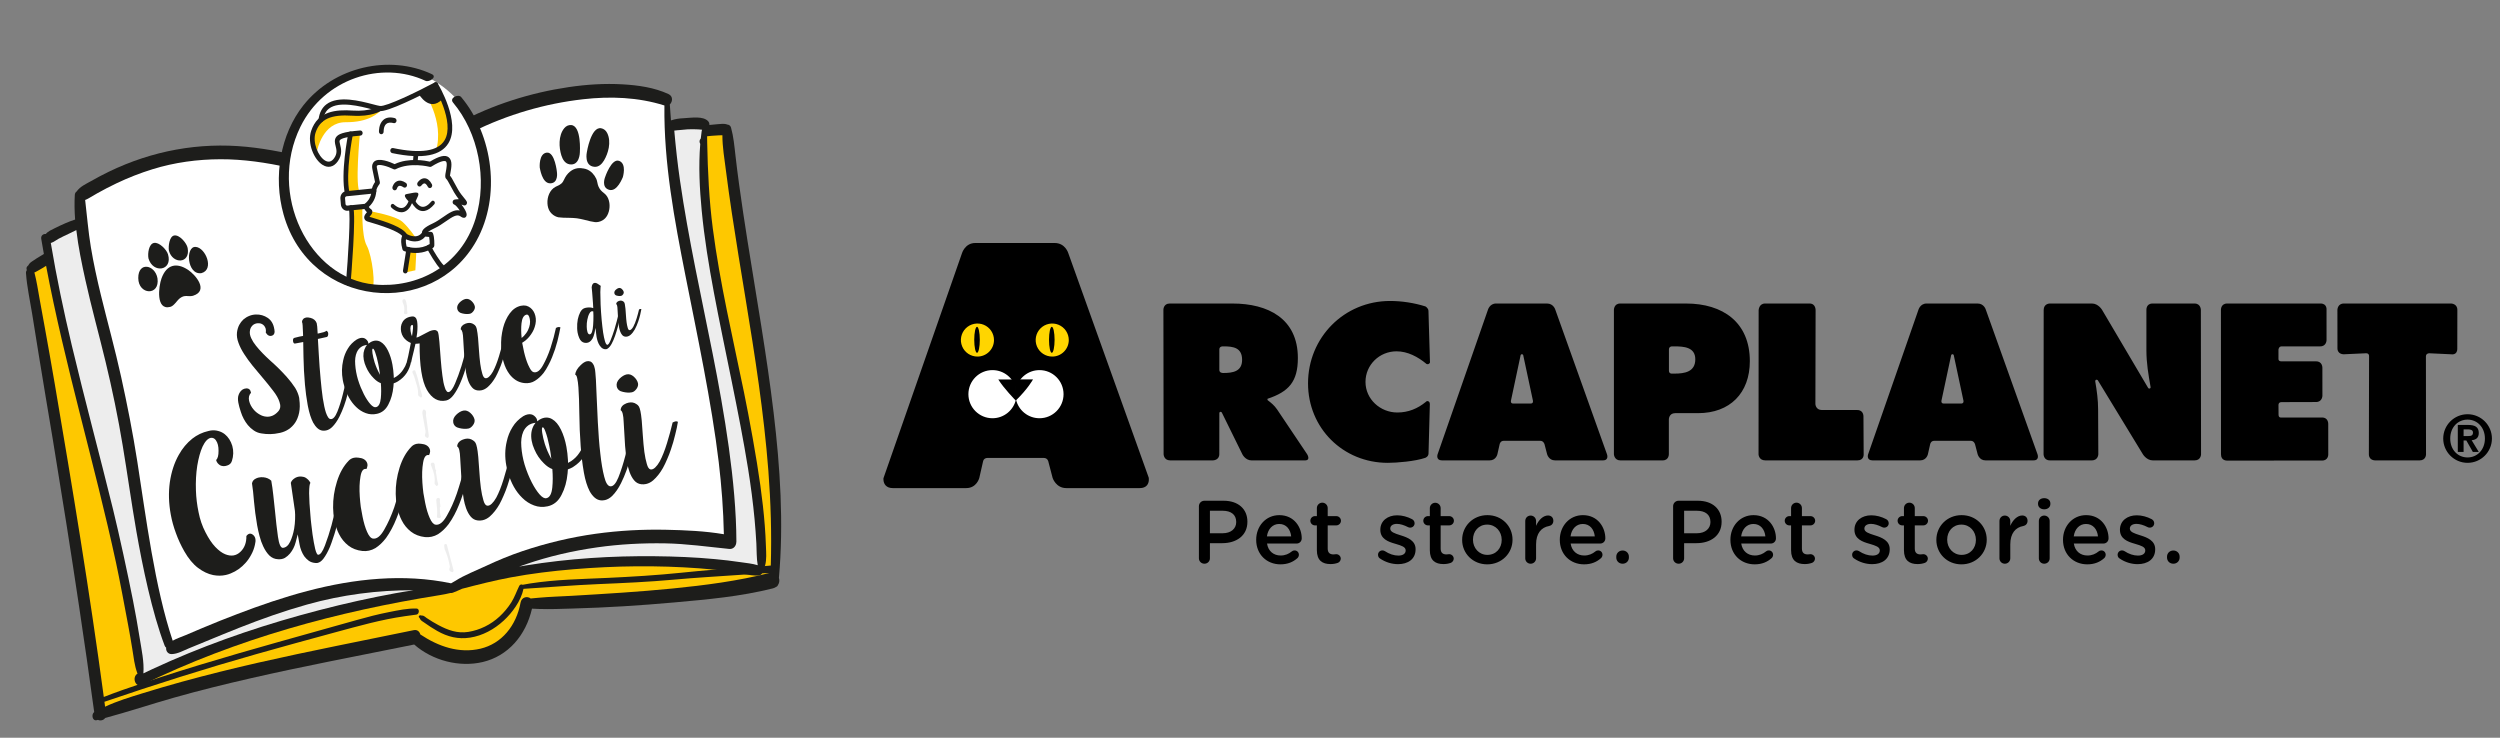 <svg width="183" height="54" viewBox="0 0 183 54" fill="none" xmlns="http://www.w3.org/2000/svg">
<rect x="0" y="0" width="183" height="54" fill="#808080" stroke="none"/>
<path d="M2.043 19.455C2.026 19.466 2.018 19.474 2.014 19.477C2.022 19.47 2.031 19.463 2.041 19.457L2.042 19.457L2.043 19.455Z" fill="#1D1D1B"/>
<path d="M4.404 17.959C3.951 18.123 3.529 18.408 3.109 18.654C2.842 18.81 2.583 18.97 2.328 19.148C2.191 19.243 2.092 19.333 2.047 19.515C2.09 19.338 2.101 19.381 2.043 19.453C2.043 19.453 2.055 19.446 2.062 19.442C2.055 19.446 2.048 19.451 2.042 19.455C2.024 19.477 2.011 19.483 2.017 19.475C1.929 19.556 1.923 19.668 1.964 19.767C1.921 19.826 1.896 19.905 1.902 19.994C1.97 20.987 2.194 21.983 2.352 22.963C2.515 23.971 2.678 24.979 2.839 25.988C3.167 28.042 3.523 30.091 3.861 32.143C4.534 36.235 5.185 40.332 5.796 44.436C6.177 46.995 6.549 49.557 6.895 52.121C6.664 52.298 6.762 52.798 7.083 52.718C7.111 52.711 7.141 52.702 7.169 52.695C7.35 52.779 7.582 52.727 7.697 52.557C9.37 52.106 11.022 51.556 12.691 51.081C14.577 50.546 16.479 50.078 18.385 49.642C22.151 48.78 25.944 48.062 29.726 47.298C29.924 47.258 30.121 47.218 30.317 47.178C31.68 48.372 33.648 48.859 35.332 48.461C37.18 48.024 38.487 46.532 38.942 44.554C39.08 44.564 39.219 44.569 39.431 44.576C40.266 44.605 41.104 44.568 41.94 44.544C44.407 44.477 46.872 44.321 49.331 44.1C51.756 43.883 54.194 43.669 56.573 43.07C56.656 43.049 56.734 43.014 56.801 42.967C56.868 42.943 56.925 42.891 56.956 42.808C57.023 42.705 57.058 42.576 57.043 42.424C57.04 42.385 57.031 42.344 57.017 42.305C57.375 38.273 57.107 34.215 56.629 30.208C56.125 25.983 55.377 21.8 54.713 17.605C54.497 16.236 54.289 14.864 54.101 13.489C54.006 12.789 53.915 12.087 53.836 11.384C53.756 10.686 53.698 10.013 53.511 9.338C53.473 9.198 53.361 9.129 53.245 9.119C53.021 9.029 52.753 9.073 52.521 9.091C52.165 9.12 51.81 9.158 51.457 9.211C51.115 9.262 50.711 9.328 50.354 9.48L4.404 17.959Z" fill="#1D1D1B"/>
<path d="M50.366 10.22C50.742 10.043 51.254 10.032 51.61 9.989C51.939 9.949 52.27 9.927 52.599 9.908C52.685 9.904 52.78 9.904 52.879 9.899C52.878 10.761 53.028 11.619 53.136 12.472C53.268 13.51 53.415 14.546 53.569 15.58C53.883 17.674 54.231 19.763 54.573 21.851C55.259 26.032 55.918 30.227 56.245 34.464C56.421 36.762 56.49 39.087 56.422 41.397C56.304 41.403 56.193 41.419 56.129 41.424C55.594 41.458 55.06 41.493 54.527 41.529C52.971 41.635 51.42 41.763 49.869 41.924C48.063 42.11 46.255 42.218 44.442 42.303C42.565 42.39 40.66 42.419 38.798 42.71C38.618 42.739 38.438 42.771 38.259 42.806C38.178 42.759 38.061 42.779 38.008 42.889C37.807 43.3 37.667 43.719 37.422 44.105C37.179 44.485 36.894 44.826 36.572 45.125C35.921 45.731 35.121 46.12 34.279 46.255C33.479 46.38 32.803 46.134 32.089 45.756C31.796 45.602 31.513 45.426 31.236 45.242C31.154 45.188 31.042 45.075 30.945 45.062C30.86 45.05 30.858 45.068 30.788 45.042C30.696 45.01 30.598 45.14 30.69 45.213C30.708 45.226 30.725 45.243 30.743 45.26C30.689 45.208 30.736 45.285 30.759 45.327C30.821 45.437 30.953 45.5 31.049 45.569C31.357 45.789 31.672 45.995 31.998 46.181C32.768 46.622 33.548 46.807 34.409 46.674C35.319 46.535 36.175 46.072 36.875 45.425C37.485 44.861 38.139 43.991 38.319 43.103C40.145 42.989 41.966 42.835 43.793 42.757C45.643 42.679 47.491 42.597 49.337 42.429C50.917 42.284 52.502 42.198 54.084 42.086C54.68 42.043 55.276 42.002 55.872 41.963C56.015 41.954 56.165 41.956 56.314 41.944C53.995 42.534 51.591 42.843 49.225 43.079C46.769 43.322 44.307 43.469 41.846 43.614C41.047 43.661 40.246 43.68 39.449 43.753C39.322 43.766 39.195 43.776 39.068 43.788C39.016 43.794 38.965 43.798 38.911 43.803C38.888 43.805 38.87 43.808 38.851 43.812C38.612 43.62 38.184 43.689 38.105 44.111C37.793 45.807 36.722 47.116 35.168 47.484C33.611 47.852 32.092 47.325 30.768 46.441C30.709 46.232 30.545 46.075 30.29 46.127C26.515 46.908 22.733 47.637 18.972 48.492C17.066 48.925 15.165 49.396 13.275 49.916C12.331 50.176 11.391 50.453 10.455 50.742C9.536 51.027 8.572 51.316 7.692 51.731C7.676 51.611 7.661 51.49 7.645 51.37C11.33 50.112 15.031 48.939 18.768 47.88C20.687 47.337 22.608 46.809 24.531 46.288C26.223 45.831 27.901 45.353 29.631 45.106C29.915 45.067 30.199 45.029 30.483 44.989C30.702 44.957 30.729 44.554 30.493 44.545C29.822 44.523 29.147 44.674 28.489 44.802C27.684 44.959 26.893 45.165 26.101 45.389C24.189 45.93 22.274 46.461 20.361 46.999C16.526 48.077 12.701 49.202 8.93 50.522C8.483 50.679 8.04 50.847 7.598 51.017C6.568 43.345 5.304 35.715 4.007 28.093C3.772 26.712 3.526 25.332 3.276 23.954C3.153 23.275 3.029 22.598 2.905 21.919C2.784 21.262 2.689 20.588 2.518 19.944C2.578 19.926 2.631 19.894 2.685 19.865C2.957 19.72 3.218 19.561 3.478 19.394C3.83 19.167 4.208 18.953 4.54 18.684L50.367 10.217L50.366 10.22Z" fill="#FEC800"/>
<path d="M33.024 42.699C29.536 41.971 25.939 42.355 22.494 43.262C20.756 43.719 19.052 44.305 17.367 44.949C16.514 45.276 15.662 45.612 14.819 45.968C14.413 46.139 14.006 46.313 13.601 46.487C13.293 46.619 12.945 46.727 12.641 46.899C11.321 42.958 10.692 37.883 10.048 33.767C9.723 31.688 9.318 29.637 8.867 27.587C8.423 25.57 7.87 23.585 7.381 21.581C7.1 20.43 6.848 19.27 6.652 18.098C6.46 16.952 6.372 15.792 6.233 14.638C6.304 14.613 6.376 14.579 6.457 14.534C6.68 14.406 6.899 14.273 7.123 14.147C7.587 13.885 8.059 13.643 8.538 13.414C9.391 13.008 10.268 12.665 11.163 12.388C12.777 11.887 14.459 11.662 16.132 11.657C19.517 11.647 22.815 12.656 26.049 13.573C26.368 13.662 26.686 13.754 27.003 13.845C27.328 13.938 27.656 13.977 27.987 14.046C28.024 14.053 28.059 14.054 28.093 14.049L28.57 14.229C30.08 12.202 32.435 10.719 34.608 9.642C37.15 8.382 39.906 7.581 42.682 7.265C44.689 7.037 46.705 7.113 48.635 7.72C48.585 11.921 49.368 16.093 50.175 20.176C51.014 24.413 52.097 29.51 52.61 33.817C52.818 35.57 52.952 37.338 52.987 39.106C51.604 38.871 50.17 38.809 48.777 38.779C47.05 38.741 45.321 38.834 43.606 39.072C41.79 39.325 39.993 39.754 38.245 40.342C37.329 40.65 36.436 41.022 35.557 41.433C34.902 41.74 33.963 42.11 33.348 42.509L33.022 42.696L33.024 42.699Z" fill="#1D1D1B"/>
<path d="M3.365 19.412C4.746 26.749 6.915 33.889 8.49 41.176C8.757 42.411 9.15 44.526 9.383 45.769C9.491 46.349 9.593 46.932 9.686 47.515C9.78 48.104 9.843 48.706 10.047 49.264C10.052 49.28 10.06 49.294 10.069 49.307C9.625 49.577 9.921 50.375 10.412 50.135C17.311 46.76 24.742 44.746 32.209 43.561C32.47 43.52 32.725 43.467 32.981 43.406C33.031 43.414 33.084 43.41 33.141 43.388C33.374 43.299 33.602 43.2 33.828 43.096C35.009 42.789 36.178 42.491 37.378 42.267C38.899 41.982 40.433 41.798 41.971 41.669C45.037 41.412 48.13 41.375 51.193 41.602C51.972 41.66 52.75 41.74 53.525 41.845C54.176 41.936 54.86 42.157 55.519 42.127C55.773 42.115 55.874 41.862 55.824 41.645C55.908 41.588 55.978 41.501 56.005 41.397C56.126 40.941 56.083 40.474 56.067 40.005C56.051 39.496 56.022 38.988 55.983 38.481C55.907 37.492 55.793 36.509 55.657 35.528C55.38 33.521 54.858 30.657 54.452 28.677C53.638 24.702 52.699 20.751 52.176 16.713C51.907 14.631 51.807 12.55 51.767 10.453L51.756 9.699C51.756 9.673 51.755 9.646 51.755 9.62C51.753 9.55 51.731 9.493 51.698 9.451C51.707 9.448 51.716 9.443 51.725 9.438C51.948 9.325 52.003 9.031 51.817 8.852C51.442 8.489 50.638 8.619 50.169 8.644C49.905 8.658 49.632 8.676 49.373 8.74C49.287 8.761 49.201 8.786 49.116 8.813C49.085 8.426 49.057 8.036 49.03 7.648C49.244 7.436 49.281 7.046 48.927 6.882C47.886 6.402 46.712 6.24 45.584 6.174C44.261 6.097 42.932 6.183 41.618 6.378C38.845 6.786 36.063 7.66 33.552 9.008C31.634 10.04 29.617 11.389 28.441 13.368C28.345 13.314 28.22 13.324 28.12 13.382C28.11 13.377 28.097 13.37 28.085 13.364C27.669 13.192 27.273 13.015 26.845 12.873C26.397 12.726 25.948 12.579 25.499 12.434C24.654 12.162 23.807 11.908 22.95 11.681C21.339 11.256 19.706 10.911 18.051 10.747C14.581 10.402 11.153 11.027 7.962 12.572C7.52 12.785 7.086 13.018 6.656 13.261C6.274 13.476 5.864 13.654 5.608 14.019C5.535 14.068 5.482 14.151 5.475 14.273C5.441 14.87 5.454 15.47 5.499 16.07C5.25 16.153 5.005 16.244 4.763 16.351C4.511 16.462 4.259 16.578 4.011 16.703C3.788 16.815 3.518 16.927 3.351 17.127C3.168 17.112 2.978 17.241 3.019 17.486C3.084 17.88 3.154 18.272 3.224 18.664L3.362 19.409L3.365 19.412Z" fill="#1D1D1B"/>
<path d="M49.63 9.531C49.866 9.508 50.099 9.482 50.335 9.468C50.592 9.456 50.849 9.458 51.106 9.472C51.199 9.477 51.297 9.489 51.396 9.496C51.38 9.526 51.367 9.561 51.362 9.601C51.337 9.78 51.316 9.96 51.297 10.139C51.289 10.146 51.282 10.154 51.276 10.162C51.18 10.279 51.193 10.424 51.259 10.535C51.125 12.157 51.212 13.814 51.365 15.419C51.557 17.426 51.883 19.414 52.253 21.39C53.007 25.416 54.115 30.271 54.761 34.321C54.957 35.546 55.119 36.778 55.235 38.014C55.291 38.603 55.332 39.193 55.366 39.784C55.397 40.314 55.37 40.856 55.466 41.374C55.064 41.25 54.617 41.213 54.215 41.152C53.591 41.058 52.965 40.986 52.337 40.927C50.88 40.79 49.416 40.731 47.954 40.716C44.797 40.682 41.622 40.882 38.496 41.39C38.33 41.417 38.165 41.445 37.999 41.475C38.154 41.42 38.308 41.365 38.463 41.312C40.171 40.722 41.928 40.321 43.703 40.068C45.348 39.834 47.01 39.747 48.665 39.773C50.25 39.8 51.803 40.024 53.375 40.182C53.664 40.212 53.848 40.004 53.889 39.773C53.898 39.732 53.903 39.687 53.904 39.64C53.893 35.301 53.012 30.157 52.176 25.936C51.336 21.693 50.39 17.48 49.771 13.185C49.597 11.984 49.465 10.773 49.357 9.56C49.446 9.557 49.538 9.538 49.628 9.529L49.63 9.531Z" fill="#EDEDED"/>
<path d="M4.289 17.477C4.536 17.346 4.787 17.227 5.04 17.109C5.225 17.023 5.406 16.933 5.587 16.842C5.73 18.077 5.988 19.306 6.25 20.495C6.692 22.494 7.24 24.462 7.721 26.451C8.214 28.489 8.64 30.549 8.984 32.623C9.331 34.709 9.619 36.806 9.982 38.889C10.428 41.443 11.133 44.844 12.049 47.252C12.076 47.324 12.117 47.375 12.164 47.411C12.13 47.652 12.296 47.892 12.579 47.88C13.009 47.864 13.422 47.626 13.82 47.461C14.228 47.292 14.636 47.124 15.046 46.957C15.857 46.626 16.665 46.286 17.479 45.966C19.121 45.317 20.785 44.726 22.476 44.252C25.042 43.533 27.654 43.194 30.277 43.206C29.386 43.335 28.499 43.502 27.614 43.68C25.72 44.062 23.84 44.52 21.976 45.038C18.283 46.064 14.645 47.355 11.141 48.984C10.924 49.084 10.71 49.187 10.496 49.291C10.561 48.441 10.361 47.562 10.229 46.73C10.08 45.796 9.915 44.864 9.732 43.938C9.348 42.001 8.744 39.2 8.275 37.285C7.29 33.276 6.21 29.294 5.254 25.276C4.666 22.799 4.139 20.301 3.718 17.783C3.733 17.78 3.749 17.777 3.765 17.772C3.945 17.711 4.122 17.567 4.292 17.476L4.289 17.477Z" fill="#EDEDED"/>
<path d="M33.024 42.699C29.536 41.971 25.939 42.355 22.494 43.262C20.756 43.719 19.052 44.305 17.367 44.949C16.514 45.276 15.662 45.612 14.819 45.968C14.413 46.139 14.006 46.313 13.601 46.487C13.293 46.619 12.945 46.727 12.641 46.899C11.321 42.958 10.692 37.883 10.048 33.767C9.723 31.688 9.318 29.637 8.867 27.587C8.423 25.57 7.87 23.585 7.381 21.581C7.1 20.43 6.848 19.27 6.652 18.098C6.46 16.952 6.372 15.792 6.233 14.638C6.304 14.613 6.376 14.579 6.457 14.534C6.68 14.406 6.899 14.273 7.123 14.147C7.587 13.885 8.059 13.643 8.538 13.414C9.391 13.008 10.268 12.665 11.163 12.388C12.777 11.887 14.459 11.662 16.132 11.657C19.517 11.647 22.815 12.656 26.049 13.573C26.368 13.662 26.686 13.754 27.003 13.845C27.328 13.938 27.656 13.977 27.987 14.046C28.024 14.053 28.059 14.054 28.093 14.049L28.57 14.229C30.08 12.202 32.435 10.719 34.608 9.642C37.15 8.382 39.906 7.581 42.682 7.265C44.689 7.037 46.705 7.113 48.635 7.72C48.585 11.921 49.368 16.093 50.175 20.176C51.014 24.413 52.097 29.51 52.61 33.817C52.818 35.57 52.952 37.338 52.987 39.106C51.604 38.871 50.17 38.809 48.777 38.779C47.05 38.741 45.321 38.834 43.606 39.072C41.79 39.325 39.993 39.754 38.245 40.342C37.329 40.65 36.436 41.022 35.557 41.433C34.902 41.74 33.963 42.11 33.348 42.509L33.022 42.696L33.024 42.699Z" fill="white"/>
<path d="M20.082 24.094C20.135 24.355 20.076 24.515 19.904 24.572C19.732 24.629 19.582 24.555 19.456 24.35C19.471 24.242 19.469 24.146 19.448 24.059C19.42 23.974 19.385 23.905 19.339 23.849C19.241 23.734 19.115 23.671 18.961 23.661C18.806 23.65 18.665 23.687 18.54 23.774C18.478 23.82 18.421 23.884 18.371 23.967C18.326 24.042 18.299 24.136 18.29 24.249C18.271 24.408 18.306 24.58 18.392 24.763C18.471 24.939 18.587 25.123 18.738 25.309C19.022 25.663 19.377 26.032 19.807 26.418C20.242 26.802 20.638 27.195 20.994 27.597C21.23 27.863 21.436 28.13 21.609 28.397C21.754 28.638 21.85 28.88 21.901 29.123C21.906 29.155 21.909 29.187 21.909 29.218C21.961 29.597 21.956 29.929 21.895 30.215C21.835 30.502 21.735 30.748 21.597 30.954C21.336 31.33 20.977 31.573 20.518 31.681L20.441 31.696C20.005 31.795 19.567 31.803 19.129 31.726C18.923 31.695 18.738 31.621 18.575 31.508C18.414 31.4 18.27 31.27 18.142 31.116C17.914 30.835 17.744 30.515 17.631 30.156C17.542 29.889 17.479 29.663 17.446 29.475C17.436 29.413 17.426 29.353 17.422 29.296C17.414 29.186 17.419 29.088 17.438 28.999C17.463 28.908 17.493 28.831 17.528 28.765C17.649 28.555 17.811 28.445 18.016 28.432C18.219 28.419 18.339 28.526 18.374 28.753C18.231 28.901 18.183 29.098 18.234 29.339C18.29 29.58 18.407 29.801 18.585 30.002C18.705 30.138 18.843 30.25 19 30.338C19.158 30.432 19.326 30.487 19.498 30.5C19.642 30.515 19.788 30.491 19.936 30.433C20.084 30.374 20.224 30.27 20.357 30.124C20.445 30.027 20.497 29.921 20.512 29.807C20.525 29.687 20.508 29.561 20.459 29.428C20.384 29.179 20.228 28.902 19.989 28.597C19.756 28.291 19.498 27.971 19.213 27.637C18.978 27.358 18.742 27.073 18.499 26.781C18.263 26.49 18.054 26.201 17.872 25.916C17.692 25.638 17.554 25.366 17.459 25.102C17.358 24.839 17.321 24.584 17.346 24.337C17.373 24.13 17.428 23.945 17.512 23.783C17.596 23.628 17.698 23.495 17.819 23.383C17.951 23.27 18.097 23.182 18.257 23.12C18.328 23.09 18.4 23.069 18.474 23.053C18.564 23.032 18.655 23.022 18.742 23.022C19.052 23.012 19.339 23.095 19.601 23.271C19.863 23.452 20.022 23.726 20.078 24.092L20.082 24.094Z" fill="#1D1D1B"/>
<path d="M23.897 24.213C23.968 24.25 24.011 24.308 24.026 24.39C24.028 24.402 24.027 24.413 24.022 24.42C24.034 24.521 24.009 24.602 23.942 24.662L23.27 24.811C23.289 25.139 23.311 25.517 23.336 25.946C23.369 26.551 23.414 27.151 23.47 27.749C23.514 28.246 23.566 28.712 23.628 29.147C23.695 29.581 23.77 29.931 23.855 30.197C23.906 30.342 23.959 30.457 24.015 30.543C24.072 30.627 24.134 30.673 24.198 30.677C24.373 30.697 24.538 30.517 24.693 30.139C24.847 29.755 24.983 29.321 25.102 28.84C25.172 28.578 25.234 28.321 25.288 28.069C25.348 27.815 25.401 27.586 25.446 27.38C25.494 27.357 25.546 27.336 25.603 27.316C25.654 27.306 25.711 27.312 25.774 27.335C25.704 27.728 25.596 28.229 25.447 28.84C25.293 29.453 25.096 30 24.853 30.483C24.693 30.804 24.511 31.066 24.306 31.267C24.17 31.395 24.026 31.476 23.873 31.509C23.793 31.526 23.712 31.531 23.627 31.524C23.483 31.51 23.355 31.45 23.24 31.346C23.128 31.248 23.025 31.115 22.929 30.948C22.765 30.633 22.636 30.23 22.54 29.738L22.516 29.607C22.433 29.151 22.369 28.667 22.323 28.158C22.262 27.47 22.226 26.788 22.215 26.114C22.206 25.713 22.2 25.354 22.196 25.036C22.036 25.065 21.851 25.1 21.64 25.139C21.541 25.174 21.478 25.127 21.454 24.996L21.451 24.978C21.432 24.839 21.464 24.756 21.548 24.732C21.672 24.699 21.793 24.668 21.912 24.641C22.002 24.621 22.094 24.604 22.185 24.59C22.181 24.533 22.18 24.477 22.182 24.425C22.173 24.186 22.165 23.989 22.154 23.837C22.144 23.683 22.128 23.595 22.107 23.575C22.108 23.523 22.118 23.477 22.135 23.441C22.152 23.405 22.175 23.371 22.205 23.338C22.256 23.294 22.318 23.265 22.391 23.247C22.487 23.226 22.602 23.233 22.732 23.27C22.961 23.33 23.111 23.459 23.183 23.657C23.193 23.68 23.206 23.762 23.22 23.903C23.228 24.044 23.239 24.218 23.253 24.421L23.356 24.398C23.486 24.37 23.599 24.341 23.694 24.314C23.788 24.286 23.857 24.252 23.895 24.21L23.897 24.213Z" fill="#1D1D1B"/>
<path d="M26.118 24.85C26.209 24.798 26.294 24.763 26.373 24.744C26.531 24.709 26.666 24.734 26.776 24.82C26.908 24.927 26.97 25.04 26.962 25.159C27.003 25.125 27.05 25.09 27.103 25.06C27.241 24.977 27.375 24.935 27.505 24.932C27.633 24.929 27.754 24.961 27.867 25.027C28.071 25.145 28.248 25.356 28.397 25.659C28.546 25.964 28.657 26.31 28.727 26.697C28.774 26.954 28.805 27.22 28.82 27.496C28.819 27.554 28.82 27.613 28.825 27.67C28.889 27.636 28.954 27.6 29.017 27.559C29.216 27.424 29.378 27.261 29.502 27.071C29.627 26.888 29.706 26.73 29.734 26.6C29.805 26.564 29.862 26.539 29.906 26.523C29.95 26.506 30.007 26.509 30.076 26.534C30.056 26.648 30.02 26.774 29.968 26.909C29.916 27.044 29.851 27.172 29.773 27.294C29.616 27.537 29.404 27.743 29.134 27.913C29.039 27.974 28.933 28.022 28.817 28.061C28.814 28.139 28.806 28.219 28.798 28.298C28.752 28.79 28.63 29.223 28.433 29.598C28.244 29.979 27.965 30.209 27.595 30.291C27.307 30.354 27.032 30.337 26.773 30.24C26.508 30.143 26.27 29.991 26.061 29.783C25.667 29.402 25.38 28.888 25.195 28.24C25.152 28.1 25.118 27.961 25.093 27.824C25.002 27.325 25.012 26.842 25.121 26.376C25.187 26.061 25.302 25.774 25.467 25.509C25.625 25.247 25.841 25.027 26.116 24.849L26.118 24.85ZM26.422 25.406C26.291 25.5 26.191 25.626 26.12 25.785C26.012 26.029 25.972 26.331 26.002 26.689C26.027 27.047 26.092 27.41 26.2 27.776C26.26 27.97 26.327 28.16 26.402 28.346C26.476 28.525 26.554 28.695 26.637 28.859C26.791 29.157 26.947 29.395 27.104 29.574C27.267 29.759 27.408 29.835 27.526 29.803C27.719 29.761 27.835 29.543 27.876 29.149C27.909 28.816 27.91 28.449 27.878 28.048C27.701 27.984 27.529 27.866 27.363 27.694C27.119 27.455 26.929 27.175 26.794 26.855C26.715 26.684 26.661 26.511 26.629 26.336C26.596 26.161 26.591 25.984 26.614 25.822C26.639 25.667 26.69 25.523 26.765 25.388C26.791 25.344 26.825 25.297 26.863 25.248C26.689 25.268 26.543 25.32 26.423 25.404L26.422 25.406ZM27.787 27.219C27.762 27.016 27.729 26.823 27.689 26.637C27.62 26.294 27.546 26.015 27.466 25.799C27.392 25.581 27.328 25.492 27.276 25.53C27.239 25.558 27.236 25.669 27.265 25.863C27.295 26.059 27.348 26.282 27.423 26.531C27.519 26.828 27.641 27.113 27.791 27.386L27.818 27.438L27.787 27.221L27.787 27.219Z" fill="#1D1D1B"/>
<path d="M30.495 24.708C30.569 24.692 30.647 24.661 30.726 24.617C30.877 24.544 31.039 24.46 31.211 24.364C31.382 24.262 31.537 24.198 31.68 24.173C31.754 24.157 31.822 24.155 31.883 24.166C31.946 24.185 32 24.222 32.045 24.277C32.09 24.365 32.13 24.612 32.164 25.02C32.192 25.43 32.226 25.878 32.267 26.362C32.297 26.751 32.335 27.126 32.383 27.487C32.425 27.848 32.484 28.137 32.559 28.354C32.592 28.477 32.635 28.569 32.689 28.627C32.735 28.688 32.787 28.712 32.843 28.7C32.991 28.667 33.147 28.457 33.312 28.07C33.477 27.682 33.631 27.265 33.773 26.817C33.865 26.517 33.945 26.229 34.013 25.955C34.081 25.68 34.13 25.466 34.16 25.308C34.215 25.284 34.267 25.266 34.319 25.254C34.375 25.243 34.431 25.239 34.485 25.247C34.44 25.549 34.344 25.98 34.199 26.539C34.059 27.097 33.882 27.614 33.668 28.09C33.527 28.414 33.37 28.688 33.199 28.915C33.029 29.142 32.849 29.275 32.663 29.316L32.655 29.318C32.087 29.437 31.618 29.177 31.248 28.539C30.883 27.891 30.706 26.758 30.716 25.138C30.607 25.156 30.505 25.165 30.412 25.166C30.377 25.33 30.339 25.494 30.298 25.66C30.189 26.093 30.12 26.384 30.095 26.533C30.03 26.561 29.971 26.584 29.922 26.601C29.871 26.611 29.814 26.612 29.753 26.599C29.787 26.468 29.831 26.286 29.884 26.054C29.93 25.823 29.979 25.578 30.032 25.319C30.049 25.244 30.061 25.173 30.073 25.105C29.964 25.058 29.869 25.004 29.787 24.944C29.562 24.78 29.423 24.563 29.367 24.296C29.311 24.023 29.344 23.78 29.465 23.573C29.528 23.461 29.617 23.37 29.733 23.299C29.813 23.249 29.901 23.213 29.997 23.192C30.053 23.181 30.111 23.169 30.168 23.163C30.365 23.151 30.488 23.268 30.532 23.511C30.571 23.756 30.571 24.048 30.534 24.388C30.518 24.495 30.501 24.603 30.486 24.711L30.494 24.709L30.495 24.708ZM30.185 23.783C30.057 23.792 30.014 23.944 30.055 24.24C30.079 24.404 30.114 24.526 30.158 24.608C30.177 24.487 30.194 24.37 30.209 24.256C30.252 23.935 30.243 23.778 30.185 23.784L30.185 23.783Z" fill="#1D1D1B"/>
<path d="M34.911 24.149C34.939 24.273 34.967 24.47 34.994 24.745C35.015 25.02 35.036 25.317 35.06 25.636C35.072 25.802 35.085 25.971 35.1 26.143C35.118 26.309 35.135 26.471 35.154 26.63C35.193 26.914 35.243 27.156 35.304 27.356C35.359 27.558 35.434 27.668 35.532 27.685C35.623 27.697 35.716 27.657 35.81 27.565C35.901 27.481 35.991 27.36 36.08 27.204C36.238 26.909 36.385 26.539 36.522 26.092C36.659 25.645 36.771 25.232 36.861 24.847C36.91 24.823 36.962 24.802 37.018 24.782C37.069 24.772 37.123 24.779 37.181 24.805C37.146 25.034 37.092 25.296 37.016 25.593C36.945 25.888 36.859 26.187 36.755 26.488C36.691 26.685 36.616 26.876 36.533 27.064C36.455 27.251 36.369 27.429 36.277 27.598C36.102 27.904 35.907 28.151 35.688 28.343C35.556 28.456 35.412 28.531 35.261 28.566C35.165 28.587 35.068 28.592 34.971 28.581C34.797 28.562 34.652 28.482 34.54 28.345C34.428 28.214 34.335 28.046 34.262 27.841C34.2 27.666 34.151 27.476 34.114 27.27C34.105 27.215 34.096 27.157 34.093 27.1C34.05 26.83 34.017 26.554 33.995 26.274C33.957 25.749 33.929 25.269 33.908 24.831C33.894 24.398 33.833 24.158 33.724 24.111C33.73 23.921 33.847 23.781 34.072 23.692C34.121 23.674 34.166 23.661 34.206 23.652C34.381 23.613 34.54 23.643 34.682 23.742C34.741 23.774 34.791 23.825 34.833 23.894C34.87 23.963 34.896 24.048 34.915 24.148L34.911 24.149ZM34.753 22.41L34.758 22.439C34.777 22.538 34.746 22.646 34.666 22.761C34.582 22.878 34.491 22.947 34.395 22.967L34.378 22.97C34.219 23.001 34.04 22.991 33.843 22.943C33.641 22.903 33.518 22.797 33.475 22.624L33.47 22.596C33.442 22.446 33.497 22.297 33.635 22.15C33.78 22.008 33.923 21.92 34.065 21.888L34.091 21.883C34.229 21.858 34.364 21.903 34.496 22.017C34.63 22.136 34.716 22.267 34.753 22.409L34.753 22.41Z" fill="#1D1D1B"/>
<path d="M38.126 22.384C38.261 22.355 38.391 22.351 38.514 22.376C38.632 22.408 38.736 22.461 38.825 22.531C39.002 22.667 39.124 22.865 39.188 23.122C39.251 23.376 39.236 23.644 39.142 23.932C39.069 24.176 38.934 24.413 38.742 24.646C38.607 24.812 38.434 24.962 38.223 25.092C38.247 25.223 38.273 25.354 38.303 25.484C38.338 25.677 38.38 25.864 38.431 26.04C38.521 26.371 38.625 26.65 38.743 26.877C38.857 27.111 38.971 27.236 39.085 27.249C39.316 27.289 39.536 27.12 39.744 26.742C39.954 26.37 40.139 25.947 40.299 25.469C40.381 25.211 40.458 24.952 40.529 24.697C40.595 24.442 40.65 24.212 40.695 24.007C40.748 23.976 40.8 23.954 40.852 23.942C40.904 23.93 40.96 23.938 41.023 23.962C40.974 24.24 40.9 24.578 40.802 24.976C40.702 25.369 40.573 25.758 40.414 26.145C40.329 26.358 40.234 26.562 40.127 26.755C40.027 26.952 39.916 27.133 39.793 27.296C39.602 27.539 39.39 27.733 39.157 27.876C39.046 27.946 38.928 27.995 38.803 28.022C38.668 28.052 38.525 28.058 38.373 28.041C38.143 28.013 37.939 27.942 37.759 27.826C37.579 27.709 37.423 27.563 37.289 27.384C37.102 27.134 36.96 26.837 36.862 26.495C36.818 26.349 36.783 26.201 36.755 26.05C36.717 25.844 36.694 25.634 36.684 25.422C36.674 25.177 36.681 24.936 36.702 24.697C36.729 24.458 36.77 24.228 36.824 24.007C36.931 23.593 37.094 23.239 37.311 22.944C37.534 22.641 37.805 22.454 38.128 22.382L38.126 22.384ZM38.344 24.598C38.477 24.458 38.58 24.312 38.653 24.159C38.789 23.868 38.831 23.599 38.78 23.35C38.734 23.1 38.647 22.997 38.519 23.037C38.328 23.093 38.213 23.303 38.174 23.669C38.14 23.996 38.143 24.352 38.184 24.74C38.24 24.695 38.293 24.647 38.344 24.598V24.598Z" fill="#1D1D1B"/>
<path d="M16.97 33.753C16.921 33.914 16.805 34.023 16.623 34.078C16.442 34.142 16.272 34.137 16.116 34.061C16.051 34.021 15.992 33.97 15.939 33.911C15.886 33.853 15.846 33.775 15.821 33.678C15.941 33.556 16 33.331 15.997 33.001C16.002 32.676 15.938 32.419 15.803 32.228C15.763 32.165 15.711 32.118 15.648 32.085C15.593 32.058 15.527 32.044 15.448 32.047C15.337 32.064 15.227 32.127 15.119 32.238C15.011 32.355 14.914 32.507 14.827 32.692C14.664 33.052 14.534 33.518 14.439 34.09C14.351 34.662 14.319 35.266 14.342 35.908C14.359 36.433 14.424 36.962 14.535 37.496C14.638 38.025 14.806 38.512 15.037 38.956C15.271 39.416 15.511 39.775 15.76 40.036C16.015 40.302 16.259 40.481 16.49 40.572C16.921 40.744 17.288 40.687 17.594 40.398C17.899 40.111 18.045 39.723 18.035 39.236C18.185 39.039 18.347 39.01 18.523 39.152C18.616 39.227 18.672 39.325 18.695 39.445C18.717 39.566 18.704 39.715 18.658 39.891C18.603 40.139 18.515 40.377 18.391 40.601C18.275 40.823 18.136 41.023 17.976 41.201C17.674 41.544 17.314 41.802 16.895 41.972C16.776 42.022 16.654 42.061 16.531 42.088C16.229 42.155 15.919 42.157 15.6 42.094C15.23 42.019 14.862 41.844 14.498 41.571C14.134 41.299 13.8 40.895 13.496 40.364C13.245 39.924 13.039 39.477 12.877 39.024C12.709 38.573 12.584 38.124 12.503 37.678L12.499 37.655C12.35 36.837 12.328 36.052 12.432 35.296C12.544 34.539 12.761 33.872 13.086 33.297C13.35 32.821 13.68 32.425 14.079 32.107C14.429 31.833 14.82 31.648 15.252 31.551L15.418 31.514C15.613 31.487 15.796 31.497 15.97 31.546C16.15 31.592 16.31 31.672 16.452 31.782C16.712 31.992 16.895 32.278 17.004 32.639C17.106 33.002 17.095 33.376 16.972 33.757L16.97 33.753Z" fill="#1D1D1B"/>
<path d="M24.702 36.503C24.769 36.442 24.841 36.406 24.919 36.395C24.995 36.387 25.055 36.416 25.096 36.486C25.076 36.608 25.019 36.89 24.927 37.326C24.837 37.771 24.721 38.25 24.579 38.762C24.519 38.979 24.452 39.196 24.375 39.409C24.307 39.62 24.234 39.827 24.155 40.025C24.005 40.38 23.845 40.672 23.672 40.899C23.539 41.07 23.4 41.172 23.256 41.203C23.208 41.213 23.159 41.218 23.107 41.212C22.913 41.2 22.745 41.147 22.607 41.052C22.476 40.955 22.361 40.842 22.267 40.713C22.099 40.459 21.986 40.173 21.928 39.855L21.794 39.117C21.774 39.209 21.724 39.401 21.642 39.695C21.563 40.004 21.424 40.279 21.225 40.519C21.119 40.645 20.995 40.751 20.855 40.838C20.712 40.917 20.547 40.949 20.358 40.936C20.113 40.928 19.9 40.836 19.719 40.664C19.544 40.49 19.393 40.263 19.264 39.985C19.159 39.765 19.072 39.517 18.999 39.24C18.932 38.988 18.873 38.729 18.825 38.464L18.811 38.373C18.716 37.828 18.644 37.279 18.595 36.732C18.552 36.182 18.502 35.733 18.446 35.383C18.474 35.22 18.572 35.1 18.745 35.022C18.804 34.993 18.867 34.972 18.937 34.955C19.053 34.929 19.17 34.924 19.287 34.937C19.389 34.946 19.489 34.971 19.589 35.011C19.689 35.053 19.779 35.11 19.857 35.189C19.915 35.507 19.964 35.858 20.005 36.242C20.047 36.627 20.088 37.007 20.128 37.385C20.194 38.095 20.267 38.729 20.346 39.285C20.425 39.835 20.545 40.106 20.709 40.103C20.927 40.085 21.103 39.937 21.238 39.655C21.373 39.373 21.471 39.052 21.534 38.691C21.571 38.462 21.594 38.233 21.601 38.004C21.61 37.774 21.605 37.574 21.589 37.404C21.52 36.947 21.42 36.259 21.288 35.344C21.333 35.2 21.442 35.079 21.617 34.976C21.793 34.882 21.977 34.856 22.171 34.9C22.281 34.914 22.383 34.963 22.476 35.045C22.576 35.118 22.659 35.222 22.726 35.355C22.662 35.401 22.63 35.652 22.628 36.11C22.634 36.574 22.665 37.09 22.718 37.662C22.735 37.91 22.759 38.161 22.791 38.414C22.815 38.661 22.843 38.895 22.877 39.116C22.938 39.535 23.003 39.891 23.072 40.184C23.145 40.466 23.217 40.608 23.288 40.608C23.446 40.612 23.612 40.386 23.786 39.931C23.96 39.475 24.12 38.982 24.266 38.454C24.38 38.02 24.477 37.612 24.558 37.232C24.64 36.86 24.689 36.617 24.704 36.503L24.702 36.503Z" fill="#1D1D1B"/>
<path d="M25.524 33.723C25.626 33.614 25.752 33.543 25.903 33.509C26.006 33.486 26.12 33.484 26.245 33.503C26.55 33.53 26.753 33.643 26.853 33.841C26.886 33.905 26.903 33.976 26.903 34.054C26.897 34.143 26.871 34.236 26.825 34.332C26.601 34.279 26.456 34.461 26.388 34.877C26.315 35.295 26.297 35.787 26.336 36.354C26.353 36.602 26.377 36.853 26.409 37.106C26.448 37.358 26.492 37.596 26.539 37.821C26.626 38.259 26.736 38.628 26.869 38.93C27.004 39.239 27.149 39.403 27.303 39.425C27.581 39.466 27.856 39.247 28.126 38.77C28.403 38.291 28.646 37.749 28.857 37.143C28.968 36.81 29.069 36.485 29.161 36.166C29.246 35.848 29.315 35.564 29.37 35.316C29.436 35.286 29.501 35.264 29.562 35.25C29.631 35.236 29.7 35.244 29.77 35.276C29.711 35.612 29.621 36.022 29.503 36.505C29.376 36.99 29.214 37.475 29.018 37.959C28.916 38.218 28.801 38.468 28.672 38.709C28.545 38.949 28.407 39.173 28.259 39.38C28.022 39.691 27.764 39.938 27.483 40.119C27.334 40.208 27.178 40.269 27.013 40.306C26.863 40.34 26.7 40.348 26.524 40.332C26.123 40.287 25.781 40.155 25.497 39.934C25.214 39.712 24.989 39.436 24.821 39.103C24.678 38.828 24.572 38.524 24.505 38.193C24.489 38.142 24.476 38.09 24.466 38.037C24.416 37.756 24.388 37.468 24.383 37.169C24.372 36.527 24.466 35.887 24.665 35.252C24.864 34.616 25.149 34.108 25.523 33.726L25.524 33.723Z" fill="#1D1D1B"/>
<path d="M30.107 32.705C30.209 32.597 30.335 32.525 30.486 32.491C30.589 32.468 30.703 32.466 30.828 32.486C31.133 32.512 31.337 32.626 31.436 32.823C31.469 32.887 31.486 32.959 31.486 33.037C31.48 33.126 31.454 33.218 31.409 33.314C31.185 33.261 31.04 33.444 30.972 33.86C30.898 34.277 30.881 34.769 30.919 35.337C30.936 35.585 30.96 35.836 30.992 36.089C31.031 36.341 31.075 36.579 31.122 36.804C31.209 37.241 31.319 37.61 31.453 37.912C31.587 38.222 31.732 38.386 31.886 38.407C32.164 38.449 32.44 38.23 32.709 37.752C32.986 37.274 33.23 36.731 33.44 36.125C33.551 35.793 33.652 35.467 33.744 35.148C33.829 34.83 33.898 34.546 33.954 34.298C34.02 34.268 34.084 34.246 34.146 34.233C34.214 34.218 34.283 34.226 34.354 34.258C34.294 34.594 34.204 35.004 34.086 35.487C33.959 35.973 33.798 36.457 33.602 36.942C33.499 37.201 33.384 37.451 33.256 37.691C33.128 37.932 32.99 38.155 32.842 38.362C32.605 38.674 32.347 38.92 32.066 39.102C31.918 39.19 31.762 39.251 31.596 39.288C31.446 39.322 31.283 39.33 31.108 39.315C30.707 39.269 30.364 39.137 30.081 38.916C29.797 38.695 29.572 38.419 29.404 38.086C29.261 37.811 29.156 37.506 29.089 37.176C29.072 37.124 29.059 37.072 29.049 37.019C28.999 36.739 28.971 36.451 28.966 36.152C28.955 35.509 29.05 34.869 29.248 34.234C29.447 33.599 29.733 33.09 30.106 32.709L30.107 32.705Z" fill="#1D1D1B"/>
<path d="M34.91 32.728C34.944 32.878 34.979 33.119 35.01 33.45C35.035 33.783 35.062 34.145 35.09 34.531C35.105 34.733 35.121 34.937 35.137 35.147C35.159 35.347 35.181 35.542 35.202 35.735C35.249 36.079 35.311 36.373 35.384 36.616C35.45 36.861 35.542 36.995 35.66 37.016C35.77 37.03 35.882 36.982 35.998 36.87C36.107 36.768 36.217 36.621 36.324 36.432C36.516 36.075 36.695 35.626 36.861 35.085C37.026 34.543 37.163 34.041 37.271 33.576C37.33 33.547 37.393 33.521 37.46 33.499C37.521 33.485 37.588 33.494 37.658 33.526C37.616 33.803 37.55 34.122 37.457 34.48C37.372 34.837 37.267 35.199 37.14 35.566C37.062 35.804 36.972 36.036 36.871 36.263C36.777 36.489 36.672 36.705 36.561 36.911C36.35 37.281 36.111 37.581 35.847 37.813C35.686 37.95 35.514 38.04 35.328 38.081C35.211 38.107 35.094 38.112 34.978 38.099C34.766 38.075 34.592 37.979 34.455 37.814C34.319 37.654 34.207 37.451 34.118 37.203C34.043 36.991 33.983 36.761 33.938 36.51C33.925 36.442 33.916 36.374 33.91 36.303C33.858 35.976 33.819 35.643 33.791 35.302C33.746 34.666 33.712 34.084 33.687 33.553C33.67 33.029 33.595 32.739 33.464 32.681C33.473 32.452 33.613 32.282 33.886 32.175C33.946 32.153 34 32.137 34.048 32.126C34.261 32.078 34.453 32.114 34.625 32.234C34.696 32.273 34.757 32.335 34.809 32.418C34.852 32.504 34.885 32.606 34.907 32.727L34.91 32.728ZM34.732 30.692L34.738 30.727C34.76 30.848 34.724 30.978 34.627 31.117C34.524 31.257 34.415 31.341 34.298 31.367L34.277 31.371C34.083 31.407 33.867 31.396 33.629 31.338C33.385 31.29 33.235 31.161 33.183 30.953L33.178 30.918C33.144 30.735 33.21 30.555 33.379 30.377C33.554 30.204 33.728 30.099 33.899 30.061L33.931 30.055C34.097 30.025 34.26 30.079 34.421 30.217C34.583 30.362 34.686 30.52 34.732 30.691L34.732 30.692Z" fill="#1D1D1B"/>
<path d="M38.3 30.465C38.411 30.401 38.513 30.358 38.609 30.338C38.8 30.296 38.964 30.326 39.096 30.43C39.256 30.56 39.33 30.697 39.321 30.841C39.371 30.799 39.426 30.758 39.491 30.72C39.659 30.62 39.821 30.569 39.978 30.565C40.134 30.561 40.281 30.6 40.417 30.681C40.665 30.823 40.879 31.078 41.061 31.448C41.242 31.817 41.375 32.236 41.461 32.705C41.518 33.015 41.556 33.337 41.574 33.673C41.572 33.743 41.575 33.815 41.581 33.884C41.659 33.842 41.737 33.797 41.813 33.75C42.054 33.586 42.251 33.388 42.401 33.159C42.554 32.936 42.646 32.746 42.682 32.589C42.767 32.546 42.836 32.516 42.89 32.496C42.943 32.476 43.012 32.48 43.096 32.509C43.071 32.648 43.028 32.8 42.965 32.964C42.901 33.127 42.823 33.283 42.727 33.43C42.538 33.724 42.281 33.974 41.954 34.18C41.838 34.252 41.71 34.313 41.569 34.359C41.564 34.456 41.557 34.551 41.547 34.648C41.491 35.243 41.344 35.768 41.106 36.222C40.875 36.682 40.538 36.962 40.092 37.061C39.742 37.138 39.41 37.117 39.095 36.998C38.773 36.881 38.486 36.697 38.233 36.445C37.755 35.983 37.406 35.361 37.184 34.575C37.132 34.405 37.091 34.237 37.06 34.071C36.949 33.466 36.96 32.88 37.094 32.316C37.175 31.936 37.314 31.586 37.514 31.266C37.705 30.947 37.968 30.681 38.299 30.465L38.3 30.465ZM38.67 31.139C38.513 31.253 38.39 31.406 38.304 31.598C38.174 31.895 38.126 32.26 38.161 32.692C38.191 33.127 38.271 33.565 38.401 34.009C38.473 34.245 38.554 34.475 38.645 34.698C38.734 34.915 38.828 35.122 38.93 35.321C39.116 35.681 39.305 35.969 39.495 36.188C39.692 36.412 39.862 36.504 40.006 36.465C40.24 36.413 40.381 36.15 40.429 35.674C40.47 35.271 40.471 34.826 40.432 34.338C40.219 34.26 40.011 34.117 39.807 33.91C39.512 33.621 39.282 33.283 39.118 32.893C39.022 32.685 38.956 32.477 38.918 32.264C38.879 32.043 38.873 31.837 38.901 31.641C38.93 31.454 38.991 31.278 39.083 31.117C39.115 31.062 39.156 31.006 39.202 30.948C38.992 30.972 38.814 31.035 38.669 31.138L38.67 31.139ZM40.325 33.336C40.294 33.091 40.255 32.855 40.206 32.63C40.123 32.215 40.033 31.877 39.935 31.615C39.844 31.351 39.766 31.243 39.704 31.288C39.66 31.322 39.656 31.457 39.692 31.692C39.728 31.928 39.791 32.197 39.882 32.499C39.998 32.86 40.147 33.206 40.328 33.534L40.361 33.598L40.323 33.335L40.325 33.336Z" fill="#1D1D1B"/>
<path d="M43.535 26.965C43.554 27.032 43.569 27.135 43.58 27.274C43.592 27.421 43.606 27.595 43.621 27.797C43.641 28.178 43.661 28.643 43.682 29.189C43.704 29.743 43.731 30.319 43.762 30.919C43.783 31.308 43.807 31.7 43.837 32.096C43.866 32.492 43.902 32.866 43.945 33.218C44.016 33.88 44.111 34.438 44.228 34.891C44.339 35.34 44.485 35.575 44.669 35.598C44.881 35.622 45.08 35.404 45.267 34.946C45.453 34.478 45.621 33.954 45.772 33.369C45.851 33.052 45.925 32.741 45.998 32.433C46.064 32.127 46.124 31.849 46.178 31.602C46.244 31.572 46.306 31.545 46.367 31.524C46.428 31.511 46.498 31.519 46.575 31.549C46.496 32.024 46.365 32.632 46.18 33.374C45.994 34.116 45.754 34.779 45.461 35.364C45.269 35.753 45.047 36.071 44.799 36.314C44.634 36.469 44.462 36.565 44.285 36.606C44.182 36.629 44.08 36.635 43.978 36.627C43.811 36.609 43.658 36.54 43.523 36.42C43.386 36.3 43.264 36.142 43.158 35.946C42.981 35.599 42.841 35.153 42.743 34.609L42.73 34.528C42.628 33.944 42.554 33.323 42.506 32.664C42.447 31.874 42.415 31.086 42.407 30.3C42.398 29.515 42.377 28.866 42.34 28.353C42.32 28.082 42.291 27.865 42.253 27.699C42.222 27.533 42.174 27.444 42.108 27.435C42.117 27.205 42.252 26.967 42.514 26.719C42.672 26.566 42.819 26.474 42.957 26.444C43.046 26.424 43.136 26.432 43.228 26.466C43.298 26.498 43.358 26.555 43.41 26.638C43.466 26.713 43.508 26.823 43.535 26.965V26.965Z" fill="#1D1D1B"/>
<path d="M46.876 30.076C46.91 30.225 46.944 30.467 46.976 30.798C47.001 31.13 47.028 31.492 47.055 31.879C47.071 32.08 47.086 32.285 47.103 32.494C47.125 32.694 47.146 32.89 47.167 33.083C47.215 33.426 47.276 33.721 47.349 33.964C47.415 34.209 47.507 34.343 47.625 34.363C47.735 34.378 47.848 34.329 47.963 34.218C48.073 34.115 48.183 33.969 48.29 33.78C48.482 33.422 48.661 32.974 48.826 32.432C48.992 31.891 49.128 31.388 49.237 30.924C49.296 30.895 49.358 30.869 49.425 30.846C49.487 30.833 49.553 30.842 49.624 30.873C49.582 31.15 49.515 31.469 49.422 31.828C49.338 32.185 49.233 32.547 49.106 32.914C49.028 33.152 48.937 33.384 48.836 33.611C48.742 33.837 48.638 34.052 48.526 34.258C48.315 34.629 48.077 34.928 47.812 35.161C47.652 35.298 47.479 35.388 47.293 35.429C47.177 35.455 47.06 35.46 46.943 35.447C46.731 35.422 46.557 35.327 46.42 35.161C46.284 35.002 46.172 34.799 46.083 34.551C46.008 34.339 45.949 34.108 45.903 33.858C45.891 33.79 45.881 33.722 45.876 33.651C45.823 33.324 45.784 32.991 45.757 32.65C45.712 32.014 45.678 31.431 45.653 30.901C45.635 30.376 45.56 30.086 45.43 30.029C45.438 29.799 45.578 29.63 45.851 29.522C45.912 29.501 45.966 29.484 46.014 29.474C46.227 29.426 46.418 29.462 46.59 29.582C46.662 29.621 46.722 29.682 46.774 29.766C46.817 29.851 46.851 29.954 46.873 30.075L46.876 30.076ZM46.698 28.04L46.703 28.075C46.725 28.195 46.69 28.326 46.593 28.465C46.489 28.605 46.381 28.689 46.263 28.714L46.243 28.718C46.049 28.755 45.833 28.743 45.594 28.685C45.35 28.637 45.201 28.509 45.149 28.3L45.143 28.265C45.11 28.083 45.176 27.903 45.344 27.725C45.519 27.552 45.694 27.446 45.864 27.408L45.896 27.402C46.063 27.373 46.226 27.427 46.387 27.565C46.549 27.709 46.652 27.867 46.697 28.038L46.698 28.04Z" fill="#1D1D1B"/>
<path d="M43.403 22.153C43.385 21.863 43.366 21.612 43.346 21.402C43.326 21.189 43.315 21.063 43.31 21.025C43.324 20.925 43.346 20.851 43.378 20.803C43.41 20.754 43.447 20.725 43.489 20.715L43.502 20.713C43.577 20.695 43.66 20.715 43.748 20.773C43.845 20.835 43.921 20.887 43.98 20.929C43.969 20.942 43.962 20.987 43.958 21.065C43.951 21.146 43.947 21.251 43.944 21.38C43.945 21.622 43.952 21.928 43.965 22.295C43.982 22.665 44.007 23.038 44.041 23.411C44.055 23.574 44.072 23.733 44.091 23.889C44.111 24.047 44.13 24.195 44.148 24.334C44.188 24.588 44.232 24.8 44.282 24.97C44.332 25.138 44.386 25.229 44.444 25.239C44.516 25.252 44.598 25.141 44.694 24.908C44.79 24.675 44.885 24.41 44.978 24.113C45.035 23.913 45.092 23.716 45.144 23.52C45.196 23.326 45.237 23.158 45.269 23.019C45.299 22.995 45.329 22.98 45.359 22.974C45.393 22.97 45.426 22.972 45.455 22.979C45.422 23.128 45.379 23.317 45.323 23.543C45.27 23.77 45.206 24.001 45.134 24.24C45.067 24.473 44.989 24.693 44.901 24.899C44.816 25.105 44.724 25.268 44.622 25.387C44.567 25.451 44.512 25.501 44.452 25.535C44.428 25.547 44.404 25.556 44.377 25.562C44.344 25.568 44.309 25.57 44.274 25.563C44.167 25.545 44.076 25.498 44.003 25.42C43.93 25.347 43.868 25.256 43.817 25.151C43.728 24.959 43.673 24.746 43.648 24.512C43.625 24.277 43.601 24.11 43.58 24.007C43.578 24.027 43.573 24.06 43.564 24.103C43.56 24.149 43.552 24.201 43.541 24.259C43.523 24.367 43.491 24.488 43.447 24.618C43.404 24.745 43.34 24.853 43.256 24.941C43.2 24.999 43.137 25.042 43.063 25.072C42.988 25.102 42.9 25.11 42.799 25.094C42.62 25.065 42.488 24.947 42.4 24.74C42.346 24.617 42.307 24.485 42.28 24.347C42.262 24.247 42.251 24.143 42.248 24.038C42.243 23.928 42.245 23.815 42.252 23.7C42.262 23.587 42.277 23.476 42.295 23.368C42.337 23.171 42.399 22.996 42.478 22.844C42.56 22.693 42.661 22.599 42.779 22.559C42.84 22.534 42.925 22.518 43.034 22.508C43.139 22.498 43.238 22.504 43.33 22.525C43.362 22.531 43.395 22.542 43.426 22.556C43.419 22.419 43.412 22.286 43.404 22.156L43.403 22.153ZM43.153 22.931C43.078 23.058 43.025 23.218 42.99 23.409C42.976 23.488 42.965 23.57 42.955 23.657C42.948 23.741 42.946 23.825 42.948 23.908C42.95 24.053 42.966 24.181 42.999 24.291C43.028 24.4 43.076 24.459 43.141 24.473C43.183 24.48 43.221 24.468 43.252 24.437C43.284 24.406 43.312 24.359 43.334 24.295C43.375 24.175 43.404 24.01 43.418 23.798C43.433 23.59 43.441 23.365 43.44 23.122C43.436 23.015 43.433 22.908 43.428 22.798C43.425 22.795 43.42 22.795 43.417 22.795C43.313 22.756 43.224 22.802 43.151 22.933L43.153 22.931Z" fill="#1D1D1B"/>
<path d="M45.74 22.28C45.755 22.346 45.77 22.452 45.784 22.598C45.794 22.744 45.807 22.903 45.819 23.074C45.826 23.163 45.833 23.252 45.839 23.345C45.849 23.433 45.859 23.519 45.868 23.603C45.889 23.753 45.916 23.884 45.948 23.99C45.977 24.099 46.017 24.157 46.07 24.167C46.118 24.173 46.168 24.152 46.218 24.102C46.266 24.057 46.314 23.993 46.361 23.908C46.445 23.752 46.524 23.554 46.598 23.316C46.671 23.078 46.731 22.857 46.778 22.652C46.804 22.639 46.832 22.627 46.862 22.618C46.889 22.613 46.918 22.616 46.949 22.629C46.93 22.752 46.9 22.892 46.86 23.049C46.823 23.207 46.776 23.366 46.721 23.528C46.687 23.633 46.648 23.734 46.603 23.835C46.561 23.934 46.517 24.03 46.466 24.119C46.373 24.282 46.268 24.414 46.151 24.516C46.08 24.577 46.005 24.616 45.924 24.634C45.871 24.644 45.821 24.648 45.769 24.642C45.675 24.632 45.599 24.589 45.539 24.516C45.48 24.447 45.43 24.357 45.392 24.248C45.358 24.155 45.332 24.054 45.313 23.944C45.309 23.913 45.304 23.883 45.302 23.852C45.279 23.708 45.261 23.562 45.249 23.411C45.23 23.131 45.215 22.874 45.203 22.642C45.196 22.411 45.163 22.285 45.105 22.259C45.108 22.158 45.17 22.084 45.29 22.035C45.317 22.025 45.34 22.019 45.362 22.014C45.455 21.992 45.539 22.009 45.616 22.061C45.647 22.078 45.674 22.106 45.697 22.142C45.715 22.179 45.731 22.224 45.739 22.277L45.74 22.28ZM45.657 21.363L45.659 21.378C45.669 21.43 45.653 21.488 45.61 21.55C45.565 21.612 45.517 21.649 45.465 21.659L45.455 21.661C45.37 21.678 45.275 21.673 45.17 21.646C45.062 21.625 44.997 21.569 44.974 21.477L44.972 21.462C44.956 21.382 44.986 21.303 45.06 21.224C45.137 21.148 45.213 21.102 45.289 21.084L45.303 21.082C45.376 21.067 45.448 21.093 45.519 21.154C45.59 21.218 45.636 21.287 45.656 21.363L45.657 21.363Z" fill="#1D1D1B"/>
<path d="M29.553 21.041C33.557 20.263 36.23 16.054 35.524 11.64C34.818 7.227 31 4.279 26.997 5.058C22.994 5.836 20.321 10.045 21.027 14.459C21.733 18.872 25.55 21.82 29.553 21.041Z" fill="white"/>
<path d="M23.219 11.011C23.219 11.011 23.615 8.936 25.302 8.946C26.989 8.959 27.687 8.302 27.97 7.989L26.831 8.21L25.644 8.316L24.718 8.309L23.778 8.626L23.249 8.93L22.891 9.467L22.821 10.174L22.948 10.963L23.217 11.01L23.219 11.011Z" fill="#FEC800"/>
<path d="M30.475 18.418L30.405 19.786L29.556 19.968L29.875 18.312L30.475 18.418Z" fill="#FEC800"/>
<path d="M27.13 15.467C27.13 15.467 28.942 15.785 29.447 16.229C29.951 16.673 30.408 17.379 30.408 17.379L29.814 17.343L28.153 16.448L27.023 16.063L26.861 15.776L27.13 15.467V15.467Z" fill="#FEC800"/>
<path d="M26.531 15.124C26.531 15.124 26.442 17.243 26.844 17.977C27.246 18.711 27.542 21.075 27.192 21.142C26.841 21.208 25.549 20.833 25.471 20.346C25.393 19.858 25.732 16.648 25.732 16.648L25.745 15.195L26.532 15.123L26.531 15.124Z" fill="#FEC800"/>
<path d="M26.349 9.773C26.349 9.773 25.954 13.81 26.367 14.1L25.412 14.139L25.325 12.155L25.695 9.899L26.349 9.772L26.349 9.773Z" fill="#FEC800"/>
<path d="M30.991 6.653C30.991 6.653 32.571 8.829 31.908 11.059C31.908 11.059 33.551 10.251 32.718 8.057L31.892 6.201L30.991 6.653V6.653Z" fill="#FEC800"/>
<path d="M28.046 8.111C27.941 8.132 27.853 8.14 27.786 8.132C27.661 8.118 27.464 8.065 27.214 8C26.382 7.782 24.833 7.376 24.088 7.946C23.843 8.134 23.702 8.411 23.659 8.794C23.647 8.898 23.562 8.971 23.468 8.958C23.374 8.945 23.308 8.851 23.32 8.748C23.375 8.259 23.569 7.886 23.893 7.637C24.764 6.971 26.347 7.386 27.293 7.633C27.521 7.694 27.718 7.744 27.823 7.757C28.279 7.81 30.518 6.73 31.822 6.036C31.907 5.991 32.009 6.029 32.05 6.123C32.09 6.217 32.054 6.33 31.971 6.374C31.649 6.544 29.057 7.915 28.048 8.111L28.046 8.111Z" fill="#1D1D1B"/>
<path d="M24.186 12.198C24.006 12.233 23.814 12.194 23.623 12.076C22.989 11.692 22.472 10.489 22.779 9.575C23.267 8.125 24.587 8.012 25.816 8.093C27.098 8.178 27.711 7.788 27.718 7.786C27.799 7.732 27.904 7.762 27.952 7.851C28 7.94 27.975 8.054 27.894 8.109C27.866 8.127 27.195 8.563 25.795 8.47C24.21 8.364 23.431 8.724 23.101 9.706C22.862 10.419 23.286 11.442 23.788 11.748C24.046 11.904 24.274 11.845 24.464 11.571C24.704 11.228 24.635 10.955 24.568 10.692C24.518 10.489 24.461 10.261 24.591 10.056C24.743 9.819 25.093 9.651 26.363 9.551C26.457 9.544 26.539 9.622 26.545 9.725C26.552 9.828 26.481 9.919 26.388 9.926C25.483 9.997 24.972 10.114 24.871 10.272C24.834 10.328 24.858 10.43 24.898 10.59C24.969 10.875 25.077 11.305 24.734 11.798C24.577 12.024 24.389 12.159 24.186 12.198V12.198Z" fill="#1D1D1B"/>
<path d="M25.45 14.347C25.363 14.364 25.278 14.303 25.255 14.206C24.912 12.691 25.47 9.891 25.495 9.772C25.516 9.671 25.606 9.607 25.699 9.629C25.79 9.652 25.849 9.751 25.828 9.854C25.823 9.881 25.263 12.687 25.586 14.116C25.609 14.216 25.554 14.319 25.461 14.344C25.457 14.345 25.453 14.346 25.449 14.347L25.45 14.347Z" fill="#1D1D1B"/>
<path d="M25.523 20.925C25.508 20.928 25.492 20.93 25.478 20.928C25.384 20.918 25.314 20.827 25.323 20.724C25.482 18.847 25.68 15.709 25.534 15.277C25.502 15.18 25.547 15.071 25.634 15.035C25.724 14.999 25.821 15.049 25.853 15.146C26.074 15.799 25.704 20.253 25.662 20.759C25.654 20.845 25.596 20.913 25.521 20.927L25.523 20.925Z" fill="#1D1D1B"/>
<path d="M26.792 15.289C26.792 15.289 26.782 15.291 26.778 15.292L25.452 15.426C25.199 15.452 24.975 15.246 24.952 14.969L24.917 14.545C24.894 14.271 25.081 14.02 25.333 13.994L27.29 13.796C27.326 13.792 27.362 13.793 27.398 13.799C27.485 13.813 27.548 13.899 27.544 13.995C27.517 14.498 27.274 14.947 26.86 15.259C26.839 15.274 26.817 15.284 26.794 15.289L26.792 15.289ZM25.363 14.368C25.294 14.381 25.252 14.442 25.257 14.508L25.292 14.933C25.297 15.003 25.355 15.056 25.42 15.05L26.701 14.921C26.998 14.684 27.122 14.403 27.172 14.184L25.363 14.368V14.368Z" fill="#1D1D1B"/>
<path d="M30.568 17.651C30.195 17.724 29.801 17.578 29.573 17.438C29.544 17.421 29.521 17.394 29.505 17.361C29.367 17.068 28.568 16.706 27.131 16.283C27.036 16.255 26.96 16.232 26.91 16.217C26.777 16.174 26.695 16.096 26.669 15.986C26.624 15.807 26.751 15.662 26.852 15.546C26.854 15.542 26.858 15.538 26.86 15.536C26.723 15.403 26.627 15.221 26.613 15.197C26.566 15.106 26.595 14.991 26.677 14.941C26.758 14.889 26.864 14.92 26.909 15.011C26.954 15.096 27.055 15.25 27.14 15.299C27.202 15.335 27.243 15.398 27.253 15.469C27.273 15.606 27.184 15.709 27.096 15.809C27.082 15.826 27.062 15.848 27.044 15.87C27.09 15.885 27.148 15.902 27.218 15.922C28.319 16.246 29.474 16.641 29.775 17.134C29.935 17.22 30.547 17.507 30.888 17.031C30.888 17.016 30.89 17 30.893 16.983C30.919 16.847 31.032 16.652 31.68 16.353C31.942 16.231 32.192 16.058 32.433 15.891C32.863 15.593 33.272 15.309 33.655 15.41C33.523 15.214 33.345 15.003 33.257 14.976C33.181 14.954 33.129 14.876 33.133 14.79C33.134 14.704 33.19 14.629 33.268 14.612C33.278 14.61 33.412 14.579 33.583 14.579C33.473 14.438 33.348 14.267 33.236 14.075C33.115 13.864 33.02 13.687 32.945 13.546C32.822 13.317 32.741 13.165 32.668 13.097C32.556 12.992 32.585 12.83 32.636 12.561C32.679 12.334 32.757 11.913 32.64 11.817C32.593 11.779 32.377 11.693 31.579 12.194C31.541 12.217 31.496 12.224 31.454 12.213C31.44 12.21 30.02 11.841 28.958 12.388C28.914 12.41 28.861 12.411 28.817 12.389C28.345 12.156 27.745 11.993 27.604 12.12C27.567 12.154 27.579 12.248 27.59 12.301C27.768 13.183 27.801 13.305 27.803 13.309C27.82 13.371 27.807 13.441 27.768 13.489C27.671 13.611 27.538 13.843 27.546 13.979C27.551 14.082 27.479 14.171 27.387 14.178C27.293 14.184 27.212 14.106 27.206 14.003C27.19 13.74 27.359 13.459 27.453 13.322C27.422 13.178 27.359 12.883 27.258 12.384C27.197 12.079 27.295 11.915 27.389 11.829C27.732 11.521 28.55 11.855 28.887 12.013C29.92 11.52 31.167 11.763 31.47 11.832C32.154 11.414 32.592 11.313 32.844 11.514C33.139 11.751 33.043 12.264 32.974 12.638C32.96 12.709 32.944 12.803 32.938 12.857C33.035 12.965 33.118 13.12 33.243 13.355C33.318 13.494 33.41 13.668 33.529 13.874C33.681 14.138 33.869 14.367 33.996 14.519C34.148 14.703 34.24 14.813 34.15 14.954C34.065 15.091 33.918 15.026 33.871 15.005C33.843 14.994 33.812 14.984 33.781 14.976C33.974 15.215 34.137 15.508 34.157 15.663C34.179 15.817 34.093 15.891 34.068 15.909C33.936 16.003 33.779 15.89 33.703 15.836C33.451 15.654 33.128 15.86 32.622 16.212C32.368 16.387 32.107 16.57 31.82 16.702C31.41 16.892 31.281 17.013 31.243 17.058C31.249 17.1 31.239 17.146 31.217 17.183C31.045 17.473 30.813 17.61 30.571 17.657L30.568 17.651Z" fill="#1D1D1B"/>
<path d="M31.426 11.356C30.73 11.491 29.823 11.441 28.707 11.207C28.615 11.187 28.554 11.088 28.571 10.987C28.589 10.885 28.679 10.817 28.771 10.837C30.791 11.262 32.059 11.072 32.54 10.271C33.333 8.952 31.769 6.336 31.754 6.309C31.701 6.223 31.721 6.106 31.801 6.049C31.88 5.991 31.985 6.013 32.038 6.101C32.107 6.217 33.744 8.952 32.826 10.48C32.551 10.936 32.084 11.228 31.426 11.356V11.356Z" fill="#1D1D1B"/>
<path d="M30.427 12.08C30.413 12.082 30.398 12.084 30.382 12.082C30.289 12.074 30.219 11.981 30.226 11.878L30.278 11.226C30.286 11.123 30.369 11.046 30.463 11.055C30.556 11.063 30.626 11.156 30.619 11.259L30.567 11.91C30.56 11.998 30.501 12.065 30.427 12.08Z" fill="#1D1D1B"/>
<path d="M27.939 9.821C27.932 9.823 27.925 9.824 27.918 9.825C27.825 9.831 27.744 9.75 27.74 9.646C27.739 9.623 27.719 9.09 28.046 8.79C28.252 8.6 28.538 8.551 28.895 8.644C28.987 8.668 29.044 8.77 29.022 8.871C29 8.972 28.908 9.035 28.816 9.011C28.57 8.946 28.385 8.97 28.265 9.079C28.071 9.257 28.082 9.624 28.082 9.627C28.086 9.723 28.026 9.805 27.942 9.821L27.939 9.821Z" fill="#1D1D1B"/>
<path d="M31.496 13.765C31.427 13.779 31.355 13.744 31.318 13.675C31.237 13.519 31.15 13.431 31.075 13.425C30.979 13.419 30.876 13.537 30.847 13.579C30.791 13.662 30.683 13.68 30.608 13.618C30.533 13.556 30.516 13.439 30.572 13.356C30.594 13.324 30.795 13.033 31.092 13.05C31.293 13.063 31.468 13.209 31.614 13.486C31.661 13.575 31.633 13.692 31.552 13.743C31.534 13.755 31.515 13.761 31.496 13.765V13.765Z" fill="#1D1D1B"/>
<path d="M28.922 13.928C28.897 13.933 28.87 13.932 28.844 13.923C28.755 13.893 28.703 13.791 28.728 13.692C28.737 13.659 28.818 13.369 29.074 13.261C29.261 13.181 29.475 13.226 29.713 13.389C29.793 13.443 29.817 13.56 29.768 13.648C29.718 13.736 29.612 13.763 29.532 13.708C29.435 13.641 29.296 13.571 29.198 13.612C29.099 13.653 29.056 13.796 29.056 13.797C29.036 13.867 28.983 13.916 28.922 13.928V13.928Z" fill="#1D1D1B"/>
<path d="M31.092 15.438C31.003 15.456 30.913 15.456 30.825 15.437C30.515 15.372 30.294 15.098 30.159 14.872C30.012 15.223 29.814 15.437 29.57 15.511C29.105 15.65 28.666 15.212 28.648 15.192C28.59 15.134 28.587 15.035 28.64 14.973C28.692 14.91 28.78 14.907 28.838 14.964C28.838 14.964 29.18 15.307 29.496 15.211C29.711 15.146 29.88 14.892 30.001 14.453C30.018 14.39 30.07 14.345 30.129 14.343C30.19 14.341 30.244 14.379 30.265 14.44C30.266 14.446 30.492 15.052 30.876 15.132C31.091 15.176 31.329 15.044 31.586 14.739C31.639 14.676 31.729 14.673 31.785 14.732C31.842 14.79 31.845 14.889 31.791 14.951C31.556 15.229 31.321 15.394 31.089 15.439L31.092 15.438Z" fill="#1D1D1B"/>
<path d="M30.89 18.477C30.189 18.613 29.599 18.387 29.564 18.374C29.513 18.354 29.475 18.308 29.459 18.252C29.217 17.378 29.511 17.147 29.573 17.109C29.656 17.058 29.76 17.091 29.805 17.182C29.848 17.268 29.824 17.375 29.752 17.428C29.718 17.468 29.665 17.645 29.761 18.046C30.005 18.119 30.762 18.289 31.452 17.866C31.453 17.707 31.444 17.495 31.413 17.344C31.08 17.329 30.901 17.272 30.899 17.074C30.898 16.97 30.975 16.884 31.069 16.885C31.115 16.885 31.158 16.905 31.191 16.939C31.254 16.955 31.404 16.97 31.541 16.973C31.608 16.974 31.667 17.017 31.694 17.084C31.813 17.381 31.794 17.923 31.791 17.985C31.788 18.046 31.757 18.102 31.71 18.134C31.437 18.322 31.156 18.425 30.891 18.476L30.89 18.477Z" fill="#1D1D1B"/>
<path d="M29.697 20.012C29.678 20.015 29.659 20.016 29.638 20.012C29.545 19.994 29.484 19.897 29.5 19.794L29.744 18.246C29.76 18.143 29.849 18.075 29.942 18.093C30.035 18.111 30.096 18.209 30.08 18.312L29.836 19.86C29.823 19.94 29.766 20 29.698 20.013L29.697 20.012Z" fill="#1D1D1B"/>
<path d="M32.385 19.724C32.341 19.732 32.295 19.723 32.257 19.693C31.968 19.466 31.34 18.369 31.256 18.19C31.213 18.098 31.245 17.984 31.328 17.937C31.413 17.889 31.515 17.925 31.558 18.017C31.738 18.399 32.282 19.252 32.454 19.386C32.53 19.446 32.549 19.564 32.495 19.648C32.467 19.689 32.427 19.716 32.385 19.724V19.724Z" fill="#1D1D1B"/>
<path d="M29.94 14.763C29.94 14.763 29.376 14.259 29.786 14.201C30.198 14.144 30.79 13.915 30.584 14.378C30.376 14.843 30.36 14.886 30.286 14.817C30.211 14.749 29.94 14.763 29.94 14.763V14.763Z" fill="#1D1D1B"/>
<path d="M30.652 6.881C30.652 6.881 31.422 8.237 32.368 7.272L31.936 6.235L30.652 6.881Z" fill="#1D1D1B"/>
<path d="M31.607 5.425C28.506 3.979 24.466 4.862 22.207 7.71C20.531 9.824 19.979 12.927 20.757 15.7C22.683 22.565 31.656 23.394 34.874 17.626C36.692 14.367 36.09 9.886 33.757 7.104C33.547 6.855 32.875 7.165 33.161 7.505C35.02 9.72 35.692 13.107 34.818 15.986C33.744 19.526 30.511 21.103 27.425 20.828C22.599 20.4 19.582 14.191 21.992 9.279C23.724 5.754 27.927 4.415 31.144 5.915C31.425 6.046 32.028 5.622 31.607 5.425Z" fill="#1D1D1B"/>
<path d="M14.127 21.651C13.761 21.744 13.556 21.549 13.186 21.817C12.948 21.99 12.751 22.39 12.463 22.464C11.388 22.74 11.612 20.961 11.821 20.382C12.199 19.334 12.942 19.212 13.758 19.748C14.329 20.124 15.3 21.283 14.128 21.65L14.127 21.651Z" fill="#1D1D1B"/>
<path d="M10.868 18.915C10.8 18.552 10.889 17.86 11.269 17.783C11.646 17.706 12.195 18.268 12.299 18.618C12.658 19.824 11.195 20.047 10.868 18.915Z" fill="#1D1D1B"/>
<path d="M11.527 20.369C11.718 21.676 10.129 21.604 10.121 20.356C10.114 19.129 11.349 19.371 11.527 20.369Z" fill="#1D1D1B"/>
<path d="M14.745 19.994C13.681 20.157 13.553 18.018 14.323 18.073C15.048 18.125 15.711 19.732 14.745 19.994Z" fill="#1D1D1B"/>
<path d="M12.364 18.346C12.311 18.021 12.399 17.302 12.748 17.238C13.143 17.163 13.671 17.802 13.736 18.151C13.953 19.321 12.628 19.354 12.364 18.346V18.346Z" fill="#1D1D1B"/>
<path d="M44.241 14.162C44.188 14.117 44.133 14.075 44.077 14.025C43.934 13.9 43.823 13.726 43.766 13.534C43.723 13.386 43.711 13.226 43.647 13.087C43.577 12.935 43.474 12.787 43.362 12.671C43.228 12.532 43.058 12.424 42.872 12.368C42.86 12.364 42.636 12.312 42.634 12.327C42.636 12.311 42.408 12.304 42.396 12.305C42.203 12.311 42.015 12.369 41.854 12.471C41.664 12.591 41.493 12.769 41.377 12.976C41.32 13.078 41.275 13.188 41.215 13.288C41.079 13.515 40.874 13.566 40.665 13.676C40.236 13.902 40.05 14.421 40.073 14.882C40.115 15.781 40.874 15.906 40.874 15.906C40.99 15.923 41.108 15.933 41.226 15.936C41.579 15.949 41.876 15.938 42.23 15.98C42.584 16.031 42.876 16.12 43.22 16.2C43.334 16.226 43.451 16.247 43.568 16.262C43.568 16.262 44.332 16.338 44.567 15.476C44.661 15.126 44.637 14.725 44.459 14.413C44.398 14.303 44.324 14.23 44.243 14.161L44.241 14.162Z" fill="#1D1D1B"/>
<path d="M43.511 12.211C43.822 12.238 44.058 12.01 44.217 11.74C44.373 11.475 44.503 11.147 44.563 10.809C44.627 10.444 44.608 10.065 44.449 9.743C44.355 9.552 44.196 9.42 43.999 9.387C43.252 9.257 42.956 11.15 42.956 11.15C42.956 11.15 42.738 12.144 43.511 12.211Z" fill="#1D1D1B"/>
<path d="M45.325 11.778C44.758 11.559 44.288 12.98 44.288 12.98C44.288 12.98 43.993 13.719 44.587 13.894C45.181 14.069 45.568 13.002 45.59 12.974C45.59 12.974 45.893 11.997 45.327 11.778L45.325 11.778Z" fill="#1D1D1B"/>
<path d="M41.093 11.378C41.189 11.683 41.367 11.967 41.676 12.025C42.439 12.167 42.447 11.145 42.447 11.145C42.447 11.145 42.575 9.23 41.821 9.155C41.623 9.136 41.442 9.219 41.308 9.38C41.082 9.65 40.981 10.012 40.963 10.384C40.945 10.727 41.001 11.081 41.092 11.378L41.093 11.378Z" fill="#1D1D1B"/>
<path d="M40.77 12.616C40.77 12.616 40.627 11.112 40.028 11.172C39.428 11.234 39.508 12.261 39.508 12.261C39.523 12.293 39.664 13.432 40.278 13.42C40.893 13.41 40.768 12.614 40.768 12.614L40.77 12.616Z" fill="#1D1D1B"/>
<path d="M31.937 36.592C31.947 36.514 31.986 36.444 32.082 36.445C32.173 36.446 32.213 36.501 32.205 36.59C32.19 36.755 32.211 36.912 32.245 37.066C32.206 37.113 32.201 37.154 32.2 37.2C32.198 37.4 32.196 37.597 32.27 37.786C32.295 37.85 32.244 37.925 32.169 37.917C32.098 37.908 31.968 37.931 31.985 37.804C32.031 37.447 31.98 37.098 31.946 36.746C31.941 36.694 31.93 36.642 31.937 36.589L31.937 36.592Z" fill="#EDEDED"/>
<path d="M30.842 29.091C30.777 29.128 30.752 29.047 30.706 29.027C30.619 28.988 30.602 28.92 30.606 28.828C30.616 28.544 30.542 28.284 30.453 28.022C30.381 27.809 30.348 27.583 30.24 27.381C30.2 27.308 30.123 27.172 30.28 27.114C30.415 27.064 30.409 27.195 30.442 27.276C30.647 27.798 30.706 28.369 30.895 28.914C30.902 28.97 30.916 29.047 30.842 29.091V29.091Z" fill="#EDEDED"/>
<path d="M33.143 41.889C32.955 41.851 32.819 41.781 32.928 41.524C32.947 41.479 32.913 41.408 32.903 41.349C32.836 40.947 32.71 40.565 32.549 40.198C32.537 40.102 32.517 40.008 32.513 39.911C32.511 39.862 32.557 39.831 32.603 39.822C32.651 39.813 32.691 39.832 32.709 39.883C32.724 39.928 32.735 39.975 32.748 40.021C32.896 40.588 33.045 41.157 33.194 41.725C33.212 41.79 33.175 41.841 33.143 41.889Z" fill="#EDEDED"/>
<path d="M31.941 34.729C31.98 34.954 31.994 35.186 32.067 35.404C32.089 35.469 32.056 35.522 32.007 35.558C31.94 35.607 31.915 35.54 31.877 35.499C31.839 35.458 31.8 35.431 31.809 35.355C31.863 34.921 31.744 34.524 31.58 34.137C31.545 34.053 31.495 33.959 31.588 33.875L31.721 33.866C31.774 33.887 31.792 33.941 31.818 33.988C31.85 34.144 31.82 34.319 31.933 34.45C31.879 34.544 31.924 34.639 31.94 34.731L31.941 34.729Z" fill="#EDEDED"/>
<path d="M29.709 22.997C29.626 22.991 29.55 22.972 29.573 22.867C29.625 22.625 29.601 22.392 29.491 22.174C29.468 22.127 29.462 22.072 29.459 22.02C29.455 21.961 29.497 21.911 29.568 21.895C29.632 21.881 29.658 21.925 29.68 21.964C29.737 22.067 29.752 22.18 29.772 22.302C29.836 22.479 29.762 22.684 29.823 22.87C29.845 22.936 29.814 23.005 29.707 22.997L29.709 22.997Z" fill="#EDEDED"/>
<path d="M31.372 31.757C31.386 31.856 31.405 31.962 31.35 32.027C31.294 32.094 31.226 32.037 31.164 31.991C31.077 31.924 31.096 31.831 31.128 31.745C31.181 31.605 31.129 31.462 31.105 31.322C31.052 31.003 30.992 30.685 30.933 30.367C30.901 30.192 30.904 30.045 31.025 29.966C31.13 30.013 31.221 30.077 31.186 30.269C31.169 30.365 31.177 30.455 31.204 30.55C31.26 30.953 31.313 31.355 31.371 31.758L31.372 31.757Z" fill="#EDEDED"/>
<g style="mix-blend-mode:multiply">
<path d="M78.048 35.729C77.296 35.729 77.054 34.992 77.052 34.984L76.744 33.807C76.741 33.789 76.698 33.52 76.393 33.52H72.299C71.995 33.52 71.961 33.767 71.96 33.778L71.683 34.992C71.681 35 71.49 35.729 70.729 35.729H65.354C65.122 35.729 64.944 35.662 64.824 35.528C64.636 35.316 64.668 35.018 64.669 35.006L70.408 18.561C70.409 18.558 70.623 17.787 71.394 17.787H77.199C77.984 17.787 78.2 18.53 78.202 18.538L84.086 34.962C84.091 34.983 84.144 35.301 83.958 35.524C83.844 35.66 83.667 35.729 83.431 35.729H78.048Z" fill="black"/>
</g>
<path fill-rule="evenodd" clip-rule="evenodd" d="M74.37 28.47C74.195 27.682 73.49 27.092 72.649 27.092C71.676 27.092 70.887 27.881 70.887 28.854C70.887 29.826 71.677 30.615 72.649 30.615C73.49 30.615 74.194 30.025 74.37 29.237C74.545 30.026 75.249 30.615 76.091 30.615C77.064 30.615 77.852 29.826 77.852 28.854C77.852 27.881 77.063 27.092 76.091 27.092C75.25 27.092 74.545 27.682 74.37 28.47Z" fill="white"/>
<path fill-rule="evenodd" clip-rule="evenodd" d="M72.556 24.219C72.689 24.418 72.76 24.652 72.76 24.891C72.761 25.212 72.633 25.519 72.406 25.746C72.179 25.973 71.871 26.101 71.55 26.101C71.31 26.101 71.076 26.03 70.876 25.898C70.677 25.765 70.521 25.576 70.43 25.355C70.338 25.134 70.313 24.891 70.36 24.656C70.407 24.421 70.522 24.206 70.691 24.037C70.861 23.867 71.077 23.752 71.312 23.705C71.547 23.658 71.79 23.682 72.012 23.773C72.233 23.865 72.423 24.02 72.556 24.219ZM71.518 23.922C71.63 23.922 71.722 24.349 71.722 24.873C71.722 25.399 71.63 25.827 71.518 25.827C71.406 25.827 71.314 25.398 71.314 24.873C71.314 24.349 71.406 23.922 71.518 23.922Z" fill="#FFD500"/>
<path fill-rule="evenodd" clip-rule="evenodd" d="M78.03 24.219C78.163 24.418 78.234 24.652 78.235 24.891C78.235 25.212 78.107 25.519 77.88 25.746C77.653 25.973 77.345 26.101 77.023 26.101C76.784 26.101 76.549 26.03 76.35 25.898C76.151 25.765 75.995 25.576 75.903 25.355C75.812 25.134 75.788 24.891 75.834 24.656C75.881 24.421 75.996 24.206 76.166 24.036C76.335 23.867 76.551 23.752 76.786 23.705C77.021 23.658 77.265 23.682 77.486 23.773C77.707 23.865 77.897 24.02 78.03 24.219ZM76.991 23.922C77.104 23.922 77.196 24.349 77.196 24.873C77.196 25.399 77.103 25.827 76.991 25.827C76.879 25.827 76.788 25.398 76.788 24.873C76.788 24.349 76.879 23.922 76.991 23.922Z" fill="#FFD500"/>
<g style="mix-blend-mode:multiply">
<path fill-rule="evenodd" clip-rule="evenodd" d="M73.078 27.777C73.077 27.78 73.077 27.781 73.077 27.781C73.077 27.781 73.078 27.782 73.081 27.784C73.48 28.428 74.309 29.275 74.354 29.321L74.354 29.323L74.355 29.322L74.356 29.323L74.356 29.321C75.239 28.46 75.595 27.811 75.615 27.774C75.616 27.773 75.616 27.773 75.616 27.773C75.616 27.773 75.616 27.773 75.616 27.772M74.355 28.2C74.355 28.2 74.355 28.2 74.354 28.2L74.355 28.594L74.355 28.2ZM73.079 27.774C73.076 27.772 73.074 27.771 73.074 27.771C73.075 27.773 73.076 27.775 73.078 27.777" fill="black"/>
</g>
<path fill-rule="evenodd" clip-rule="evenodd" d="M113.851 22.675C113.851 22.675 113.724 22.217 113.24 22.217H109.511C109.036 22.217 108.911 22.693 108.911 22.693L105.226 33.273C105.226 33.273 105.096 33.7 105.551 33.7H109.043C109.51 33.7 109.608 33.252 109.608 33.252L109.777 32.505C109.777 32.505 109.83 32.269 110.061 32.269H112.759C112.989 32.269 113.059 32.519 113.059 32.519L113.247 33.245C113.247 33.245 113.363 33.7 113.827 33.7H117.333C117.801 33.7 117.631 33.252 117.631 33.252L113.851 22.675ZM112.037 29.541H110.774C110.551 29.541 110.601 29.331 110.601 29.331L111.301 26.039C111.301 25.981 111.347 25.928 111.404 25.928C111.464 25.928 111.508 25.981 111.508 26.039L112.211 29.331C112.211 29.331 112.261 29.541 112.037 29.541ZM179.426 22.218H171.568C171.105 22.218 171.098 22.682 171.098 22.682C171.098 23.18 171.099 23.984 171.1 24.615C171.1 25.023 171.101 25.359 171.101 25.494C171.101 25.956 171.575 25.933 171.575 25.933L173.164 25.86C173.164 25.86 173.416 25.822 173.416 26.067C173.416 26.173 173.413 27.44 173.41 28.882L173.41 28.907C173.406 30.811 173.401 33.01 173.401 33.249C173.401 33.719 173.868 33.7 173.868 33.7H177.12C177.581 33.7 177.584 33.27 177.584 33.27C177.584 32.099 177.58 28.82 177.578 27.125V27.123L177.577 26.086C177.577 25.863 177.815 25.859 177.815 25.859L179.425 25.934C179.425 25.934 179.873 26.027 179.873 25.529C179.873 25.259 179.875 24.54 179.876 23.887L179.876 23.878C179.877 23.334 179.878 22.837 179.878 22.683C179.878 22.227 179.426 22.218 179.426 22.218ZM104.415 26.64C104.457 26.662 104.507 26.667 104.554 26.652C104.6 26.638 104.639 26.606 104.662 26.564C104.681 26.525 104.681 26.495 104.672 26.453C104.656 25.936 104.615 24.548 104.588 23.624C104.575 23.156 104.564 22.807 104.563 22.753C104.555 22.544 104.337 22.428 104.337 22.428C103.514 22.171 102.617 22.031 101.752 22.031C98.384 22.031 95.748 24.712 95.748 28.062C95.748 31.338 98.309 33.88 101.584 33.88C102.255 33.88 103.583 33.769 104.329 33.514C104.329 33.514 104.56 33.435 104.568 33.197C104.576 32.989 104.646 30.354 104.665 29.568C104.666 29.563 104.664 29.557 104.661 29.551C104.66 29.546 104.658 29.541 104.658 29.538C104.658 29.514 104.654 29.49 104.645 29.468C104.636 29.446 104.623 29.426 104.606 29.409C104.589 29.392 104.569 29.379 104.547 29.37C104.525 29.361 104.501 29.356 104.478 29.356C104.438 29.356 104.406 29.386 104.378 29.412L104.368 29.421C103.774 29.906 103.095 30.195 102.285 30.195C101.035 30.195 99.954 29.219 99.954 27.955C99.954 26.707 100.975 25.717 102.224 25.717C103.044 25.717 103.788 26.118 104.409 26.631L104.394 26.627C104.398 26.629 104.401 26.631 104.404 26.633L104.404 26.633C104.408 26.636 104.411 26.638 104.415 26.64ZM93.481 29.968C93.276 29.669 93.048 29.491 92.85 29.337C92.826 29.318 92.803 29.3 92.78 29.282V29.192C94.334 28.675 95.004 27.943 95.004 26.207C95.004 23.313 92.81 22.218 90.22 22.218H85.621C85.163 22.218 85.161 22.669 85.161 22.669L85.176 33.254C85.176 33.254 85.192 33.7 85.654 33.7H88.785C88.785 33.7 89.253 33.7 89.253 33.241L89.255 30.244C89.255 30.189 89.293 30.145 89.348 30.145C89.37 30.145 89.39 30.152 89.408 30.165C89.425 30.178 89.439 30.195 89.446 30.215L90.939 33.249C90.939 33.249 91.157 33.702 91.62 33.702H95.516C95.975 33.702 95.678 33.242 95.678 33.242L93.481 29.968ZM89.549 27.303C89.487 27.303 89.255 27.303 89.255 27.076V25.58C89.255 25.349 89.496 25.354 89.496 25.354H89.579C90.296 25.354 90.922 25.46 90.922 26.343C90.921 27.198 90.234 27.303 89.549 27.303ZM145.364 22.675C145.364 22.675 145.241 22.217 144.756 22.217H141.025C140.548 22.217 140.424 22.693 140.424 22.693L136.74 33.273C136.74 33.273 136.611 33.7 137.066 33.7H140.556C141.025 33.7 141.122 33.252 141.122 33.252L141.291 32.505C141.291 32.505 141.342 32.269 141.575 32.269H144.272C144.502 32.269 144.573 32.52 144.573 32.52L144.762 33.245C144.762 33.245 144.879 33.7 145.339 33.7H148.847C149.316 33.7 149.146 33.252 149.146 33.252L145.364 22.675ZM143.551 29.541H142.29C142.065 29.541 142.114 29.331 142.114 29.331L142.817 26.039C142.817 25.981 142.86 25.928 142.92 25.928C142.98 25.928 143.023 25.981 143.023 26.039L143.725 29.33C143.725 29.33 143.775 29.541 143.551 29.541ZM160.642 22.218H157.564C157.093 22.218 157.117 22.681 157.117 22.681V25.659C157.117 26.561 157.262 27.422 157.42 28.314C157.42 28.309 157.42 28.305 157.42 28.301V28.313C157.433 28.365 157.42 28.416 157.369 28.436C157.355 28.441 157.34 28.443 157.326 28.442C157.312 28.442 157.297 28.438 157.284 28.432C157.271 28.426 157.259 28.417 157.25 28.406C157.24 28.396 157.233 28.383 157.228 28.369L153.875 22.688C153.875 22.688 153.602 22.217 153.131 22.217H150.038C150.038 22.217 149.597 22.221 149.597 22.694C149.597 23.167 149.589 33.25 149.589 33.25C149.589 33.25 149.593 33.699 150.045 33.699H153.124C153.59 33.699 153.597 33.25 153.597 33.25L153.582 29.968C153.582 29.281 153.492 28.619 153.371 27.911C153.371 27.848 153.401 27.795 153.464 27.795C153.528 27.795 153.568 27.832 153.596 27.895L156.85 33.237C156.85 33.237 157.118 33.7 157.582 33.7H160.645C161.112 33.7 161.116 33.26 161.116 33.26L161.103 22.68C161.103 22.68 161.1 22.218 160.642 22.218ZM135.952 30.014H133.365C132.902 30.014 132.887 29.574 132.887 29.574L132.902 22.724C132.902 22.724 132.931 22.217 132.455 22.217H129.208C128.746 22.217 128.732 22.711 128.732 22.711L128.725 33.268C128.725 33.268 128.746 33.7 129.222 33.7H135.96C136.438 33.7 136.42 33.281 136.42 33.281L136.405 30.484C136.405 30.484 136.423 30.014 135.952 30.014ZM169.979 30.562H167.013C167.013 30.562 166.79 30.612 166.79 30.361C166.79 30.201 166.787 29.867 166.785 29.647C166.785 29.647 166.769 29.436 167.008 29.436C167.075 29.436 167.391 29.435 167.782 29.433L167.783 29.433C168.417 29.431 169.247 29.428 169.533 29.428C169.995 29.428 170 28.97 170 28.97L169.998 26.914C169.998 26.914 170.008 26.451 169.538 26.451H167C166.754 26.451 166.784 26.258 166.784 26.258V25.595C166.784 25.595 166.798 25.354 167.021 25.354H169.841C170.303 25.354 170.303 24.896 170.303 24.896L170.302 22.675C170.302 22.675 170.354 22.217 169.863 22.217H163.032C162.563 22.217 162.572 22.675 162.572 22.675C162.572 24.089 162.574 28.366 162.576 31.036V31.041L162.577 33.26C162.577 33.742 163.024 33.715 163.024 33.715C163.024 33.715 169.506 33.712 169.973 33.712C170.443 33.712 170.429 33.268 170.429 33.268L170.427 31.047C170.427 31.047 170.455 30.562 169.979 30.562ZM123.425 22.218H118.599C118.138 22.218 118.138 22.681 118.138 22.681V33.254C118.138 33.254 118.163 33.701 118.61 33.701H121.706C122.174 33.701 122.16 33.242 122.16 33.242V30.702C122.16 30.702 122.16 30.243 122.622 30.243H124.295C126.626 30.243 128.088 28.78 128.088 26.435C128.088 23.588 126.106 22.218 123.425 22.218ZM122.573 27.349H122.406C122.406 27.349 122.166 27.381 122.166 27.134V25.581C122.166 25.348 122.393 25.355 122.393 25.355H122.554C123.242 25.355 124.096 25.399 124.096 26.3C124.097 27.228 123.303 27.348 122.573 27.348V27.349ZM149.184 36.85C149.184 36.615 149.381 36.465 149.636 36.465C149.891 36.465 150.088 36.615 150.088 36.85V36.89C150.088 37.126 149.892 37.282 149.636 37.282C149.38 37.282 149.184 37.125 149.184 36.89V36.85ZM149.244 38.139C149.244 37.915 149.414 37.739 149.637 37.739C149.689 37.739 149.741 37.749 149.79 37.769C149.839 37.789 149.883 37.818 149.92 37.855C149.957 37.892 149.987 37.937 150.007 37.985C150.027 38.034 150.037 38.086 150.036 38.139V40.872C150.036 41.094 149.86 41.264 149.637 41.264C149.585 41.264 149.534 41.255 149.486 41.235C149.438 41.216 149.395 41.187 149.358 41.15C149.322 41.114 149.293 41.07 149.273 41.023C149.254 40.975 149.244 40.924 149.244 40.872V38.139ZM122.501 36.904C122.481 36.953 122.471 37.007 122.472 37.06L122.472 40.865C122.472 41.088 122.649 41.264 122.878 41.264C122.931 41.264 122.983 41.254 123.032 41.234C123.08 41.215 123.124 41.185 123.162 41.148C123.199 41.111 123.228 41.067 123.248 41.019C123.268 40.97 123.278 40.918 123.278 40.865V39.76H124.188C125.197 39.76 126.022 39.224 126.022 38.197V38.184C126.022 37.262 125.354 36.654 124.28 36.654H122.878C122.824 36.653 122.771 36.663 122.722 36.683C122.672 36.704 122.627 36.733 122.589 36.771C122.551 36.809 122.521 36.854 122.501 36.904ZM125.204 38.217C125.204 38.695 124.824 39.034 124.215 39.034L123.278 39.035V37.387H124.215C124.817 37.387 125.204 37.668 125.204 38.205V38.217ZM88.166 36.654C87.936 36.654 87.76 36.831 87.76 37.06L87.76 40.865C87.76 41.088 87.937 41.264 88.166 41.264C88.219 41.264 88.271 41.254 88.32 41.234C88.368 41.215 88.412 41.185 88.45 41.148C88.487 41.111 88.516 41.067 88.536 41.019C88.556 40.97 88.567 40.918 88.566 40.865V39.76H89.477C90.485 39.76 91.31 39.224 91.31 38.197V38.184C91.31 37.262 90.642 36.654 89.568 36.654H88.166ZM90.491 38.217C90.491 38.695 90.111 39.034 89.502 39.034L88.566 39.035V37.387H89.502C90.105 37.387 90.491 37.668 90.491 38.205V38.217ZM91.953 39.518C91.953 40.584 92.726 41.31 93.728 41.31C94.265 41.31 94.659 41.134 94.974 40.853C95.039 40.789 95.077 40.703 95.079 40.611C95.079 40.427 94.941 40.291 94.764 40.291C94.673 40.291 94.62 40.316 94.561 40.363C94.339 40.546 94.076 40.663 93.742 40.663C93.231 40.663 92.832 40.35 92.747 39.787H94.915C95.118 39.787 95.287 39.63 95.287 39.408C95.287 38.61 94.744 37.708 93.644 37.708C92.654 37.708 91.953 38.518 91.953 39.506V39.518ZM93.637 38.354C94.161 38.354 94.462 38.753 94.514 39.263H92.739C92.811 38.727 93.152 38.354 93.637 38.354ZM96.395 40.277V38.459H96.264C96.219 38.46 96.174 38.452 96.132 38.435C96.09 38.418 96.052 38.393 96.019 38.362C95.987 38.33 95.961 38.292 95.944 38.251C95.926 38.209 95.917 38.164 95.917 38.119C95.917 38.074 95.926 38.029 95.944 37.987C95.961 37.946 95.987 37.908 96.019 37.876C96.052 37.845 96.09 37.82 96.132 37.803C96.174 37.786 96.219 37.778 96.264 37.779H96.395V37.191C96.395 37.086 96.437 36.985 96.511 36.911C96.586 36.837 96.687 36.795 96.792 36.795C96.897 36.795 96.998 36.837 97.072 36.911C97.147 36.985 97.188 37.086 97.188 37.191V37.779H97.81C98 37.779 98.158 37.929 98.158 38.119C98.158 38.308 98 38.459 97.81 38.459H97.188V40.153C97.188 40.46 97.345 40.584 97.614 40.584C97.674 40.584 97.728 40.576 97.766 40.57L97.766 40.57C97.786 40.567 97.801 40.565 97.81 40.565C97.987 40.565 98.144 40.708 98.144 40.892C98.144 41.035 98.046 41.152 97.935 41.199C97.76 41.261 97.576 41.292 97.391 41.29C96.808 41.29 96.395 41.035 96.395 40.277ZM100.871 40.611C100.871 40.741 100.936 40.839 101.021 40.885C101.421 41.16 101.899 41.297 102.337 41.296C103.057 41.296 103.621 40.936 103.621 40.21V40.198C103.621 39.577 103.051 39.348 102.547 39.191L102.481 39.17C102.1 39.048 101.767 38.942 101.767 38.7V38.688C101.767 38.492 101.944 38.348 102.252 38.348C102.494 38.348 102.783 38.439 103.064 38.584C103.112 38.61 103.166 38.623 103.221 38.623C103.405 38.623 103.549 38.485 103.549 38.302C103.549 38.165 103.47 38.06 103.359 38.001C103.025 37.825 102.639 37.72 102.271 37.72C101.584 37.72 101.04 38.119 101.04 38.773V38.786C101.04 39.446 101.611 39.656 102.121 39.8L102.201 39.824C102.574 39.936 102.895 40.033 102.895 40.283V40.297C102.895 40.525 102.698 40.669 102.358 40.669C102.043 40.669 101.696 40.558 101.362 40.336C101.31 40.306 101.251 40.29 101.191 40.29C101.149 40.29 101.107 40.298 101.068 40.313C101.029 40.33 100.993 40.353 100.963 40.383C100.934 40.413 100.91 40.448 100.894 40.487C100.878 40.526 100.87 40.568 100.871 40.611ZM104.664 40.277V38.459H104.533C104.488 38.46 104.443 38.452 104.401 38.435C104.359 38.418 104.32 38.393 104.288 38.362C104.256 38.33 104.23 38.292 104.212 38.251C104.195 38.209 104.186 38.164 104.186 38.119C104.186 38.074 104.195 38.029 104.212 37.987C104.23 37.946 104.256 37.908 104.288 37.876C104.32 37.845 104.359 37.82 104.401 37.803C104.443 37.786 104.488 37.778 104.533 37.779H104.664V37.191C104.666 37.087 104.708 36.988 104.783 36.916C104.857 36.843 104.956 36.802 105.06 36.802C105.164 36.802 105.264 36.843 105.338 36.916C105.412 36.988 105.455 37.087 105.456 37.191V37.779H106.079C106.268 37.779 106.426 37.929 106.426 38.119C106.426 38.308 106.268 38.459 106.079 38.459H105.456V40.153C105.456 40.46 105.614 40.584 105.882 40.584C105.942 40.584 105.996 40.576 106.034 40.57H106.034L106.034 40.57L106.034 40.57C106.054 40.567 106.07 40.565 106.079 40.565C106.255 40.565 106.413 40.708 106.413 40.892C106.413 41.035 106.314 41.152 106.203 41.199C106.029 41.261 105.845 41.292 105.659 41.29C105.076 41.29 104.664 41.035 104.664 40.277ZM107.029 39.513V39.525C107.029 40.506 107.809 41.31 108.863 41.311C109.931 41.311 110.717 40.493 110.717 39.513V39.499C110.717 38.512 109.938 37.708 108.876 37.708C107.815 37.708 107.029 38.525 107.029 39.513ZM109.925 39.513V39.525C109.925 40.12 109.518 40.617 108.876 40.617C108.261 40.617 107.822 40.114 107.822 39.513V39.499C107.822 38.898 108.228 38.401 108.863 38.401C109.485 38.401 109.925 38.904 109.925 39.513ZM111.649 38.139C111.649 37.915 111.819 37.739 112.042 37.739C112.094 37.739 112.146 37.749 112.195 37.769C112.244 37.789 112.288 37.818 112.325 37.855C112.362 37.893 112.391 37.937 112.411 37.985C112.431 38.034 112.441 38.086 112.441 38.139V38.492C112.624 38.06 112.965 37.733 113.312 37.733C113.56 37.733 113.705 37.897 113.705 38.125C113.705 38.334 113.568 38.472 113.391 38.505C112.827 38.603 112.441 39.034 112.441 39.851V40.872C112.44 40.924 112.43 40.975 112.41 41.023C112.389 41.071 112.36 41.114 112.323 41.151C112.286 41.187 112.242 41.216 112.193 41.235C112.145 41.255 112.094 41.264 112.042 41.264C111.99 41.264 111.939 41.254 111.891 41.235C111.843 41.215 111.799 41.187 111.763 41.15C111.726 41.114 111.697 41.07 111.678 41.022C111.658 40.975 111.648 40.923 111.649 40.872V38.139ZM114.177 39.518C114.177 40.584 114.95 41.31 115.952 41.31C116.489 41.31 116.883 41.134 117.197 40.853C117.263 40.789 117.3 40.703 117.302 40.611C117.302 40.427 117.164 40.291 116.988 40.291C116.896 40.291 116.843 40.316 116.784 40.363C116.562 40.546 116.3 40.663 115.966 40.663C115.455 40.663 115.055 40.35 114.97 39.787H117.138C117.342 39.787 117.511 39.63 117.511 39.408C117.511 38.61 116.968 37.708 115.868 37.708C114.878 37.708 114.177 38.518 114.177 39.506V39.518ZM115.861 38.354C116.385 38.354 116.686 38.753 116.739 39.263H114.963C115.035 38.727 115.376 38.354 115.861 38.354ZM118.777 40.297C119.039 40.297 119.235 40.493 119.235 40.748V40.813C119.235 41.068 119.039 41.264 118.777 41.264C118.508 41.264 118.312 41.068 118.312 40.813V40.748C118.312 40.493 118.508 40.297 118.777 40.297ZM128.44 41.31C127.438 41.31 126.666 40.584 126.666 39.518V39.506C126.666 38.518 127.366 37.708 128.355 37.708C129.456 37.708 130 38.61 130 39.408C130 39.63 129.829 39.787 129.627 39.787H127.458C127.543 40.35 127.943 40.663 128.454 40.663C128.788 40.663 129.05 40.546 129.272 40.363C129.332 40.316 129.384 40.291 129.476 40.291C129.652 40.291 129.79 40.427 129.79 40.611C129.788 40.703 129.751 40.789 129.685 40.853C129.371 41.134 128.978 41.31 128.44 41.31ZM129.226 39.263C129.174 38.753 128.873 38.354 128.349 38.354C127.864 38.354 127.524 38.727 127.452 39.263H129.226ZM131.107 38.459V40.277C131.107 41.035 131.52 41.29 132.103 41.29C132.288 41.292 132.472 41.261 132.647 41.199C132.758 41.152 132.856 41.035 132.856 40.892C132.856 40.708 132.699 40.565 132.522 40.565C132.513 40.565 132.498 40.567 132.478 40.57L132.478 40.57L132.478 40.57L132.478 40.57C132.44 40.576 132.386 40.584 132.326 40.584C132.057 40.584 131.9 40.46 131.9 40.153V38.459H132.522C132.712 38.459 132.87 38.308 132.87 38.119C132.87 37.929 132.712 37.779 132.522 37.779H131.9V37.191C131.9 37.086 131.858 36.985 131.784 36.911C131.71 36.837 131.609 36.795 131.504 36.795C131.399 36.795 131.298 36.837 131.223 36.911C131.149 36.985 131.107 37.086 131.107 37.191V37.779H130.976C130.887 37.781 130.802 37.817 130.74 37.881C130.677 37.944 130.642 38.03 130.642 38.119C130.642 38.208 130.677 38.294 130.74 38.357C130.802 38.421 130.887 38.457 130.976 38.459H131.107ZM135.727 40.885C135.642 40.839 135.576 40.741 135.576 40.611C135.575 40.568 135.583 40.526 135.599 40.487C135.615 40.448 135.639 40.413 135.669 40.383C135.699 40.353 135.734 40.329 135.774 40.313C135.813 40.297 135.855 40.29 135.897 40.29C135.957 40.291 136.015 40.306 136.067 40.336C136.401 40.558 136.748 40.669 137.063 40.669C137.403 40.669 137.6 40.525 137.6 40.297V40.283C137.6 40.033 137.28 39.937 136.907 39.824L136.827 39.8C136.316 39.656 135.746 39.446 135.746 38.786V38.773C135.746 38.119 136.29 37.72 136.977 37.72C137.344 37.72 137.73 37.825 138.065 38.001C138.176 38.06 138.254 38.165 138.254 38.302C138.254 38.485 138.11 38.623 137.927 38.623C137.872 38.624 137.818 38.61 137.77 38.584C137.488 38.439 137.2 38.348 136.958 38.348C136.649 38.348 136.473 38.492 136.473 38.688V38.7C136.473 38.942 136.806 39.048 137.186 39.17L137.252 39.191C137.757 39.348 138.327 39.577 138.327 40.198V40.21C138.327 40.936 137.764 41.296 137.043 41.296C136.604 41.297 136.126 41.16 135.727 40.885ZM139.369 38.459V40.277C139.369 41.035 139.782 41.29 140.365 41.29C140.55 41.292 140.734 41.261 140.909 41.199C141.02 41.152 141.118 41.035 141.118 40.892C141.118 40.708 140.961 40.565 140.784 40.565C140.775 40.565 140.759 40.567 140.739 40.57C140.702 40.576 140.647 40.584 140.587 40.584C140.319 40.584 140.162 40.46 140.162 40.153V38.459H140.783C140.973 38.459 141.131 38.308 141.131 38.119C141.131 37.929 140.973 37.779 140.783 37.779H140.162V37.191C140.162 37.086 140.12 36.985 140.046 36.911C139.971 36.837 139.871 36.795 139.765 36.795C139.66 36.795 139.559 36.837 139.485 36.911C139.411 36.985 139.369 37.086 139.369 37.191V37.779H139.238C139.149 37.781 139.064 37.817 139.001 37.881C138.939 37.944 138.904 38.03 138.904 38.119C138.904 38.208 138.939 38.294 139.001 38.357C139.064 38.421 139.149 38.457 139.238 38.459H139.369ZM141.741 39.525V39.513C141.741 38.525 142.527 37.708 143.588 37.708C144.649 37.708 145.429 38.512 145.429 39.499V39.513C145.429 40.493 144.643 41.311 143.575 41.311C142.52 41.31 141.741 40.506 141.741 39.525ZM144.637 39.525V39.513C144.637 38.904 144.197 38.401 143.575 38.401C142.94 38.401 142.534 38.898 142.534 39.499V39.513C142.534 40.114 142.973 40.617 143.588 40.617C144.23 40.617 144.637 40.12 144.637 39.525ZM146.753 37.739C146.531 37.739 146.36 37.915 146.36 38.139V40.872C146.36 40.924 146.37 40.975 146.39 41.023C146.409 41.07 146.438 41.114 146.475 41.15C146.511 41.187 146.555 41.215 146.603 41.235C146.65 41.254 146.702 41.264 146.753 41.264C146.805 41.264 146.857 41.255 146.905 41.235C146.954 41.216 146.997 41.187 147.035 41.151C147.072 41.114 147.101 41.071 147.122 41.023C147.142 40.975 147.152 40.924 147.153 40.872V39.851C147.153 39.034 147.54 38.603 148.103 38.505C148.28 38.472 148.417 38.334 148.417 38.125C148.417 37.897 148.273 37.733 148.024 37.733C147.677 37.733 147.337 38.06 147.153 38.492V38.139C147.153 38.086 147.143 38.034 147.123 37.985C147.103 37.937 147.074 37.893 147.037 37.855C147 37.818 146.955 37.789 146.907 37.769C146.858 37.749 146.806 37.739 146.753 37.739ZM151.012 39.518C151.012 40.584 151.785 41.31 152.787 41.31C153.325 41.31 153.718 41.134 154.032 40.853C154.097 40.789 154.135 40.703 154.137 40.611C154.137 40.427 153.999 40.291 153.822 40.291C153.731 40.291 153.678 40.316 153.619 40.363C153.397 40.546 153.134 40.663 152.8 40.663C152.289 40.663 151.89 40.35 151.805 39.787H153.973C154.175 39.787 154.346 39.63 154.346 39.408C154.346 38.61 153.802 37.708 152.702 37.708C151.713 37.708 151.012 38.518 151.012 39.506V39.518ZM152.695 38.354C153.219 38.354 153.52 38.753 153.573 39.263H151.798C151.87 38.727 152.21 38.354 152.695 38.354ZM155.16 40.885C155.075 40.839 155.009 40.741 155.009 40.611C155.009 40.568 155.017 40.526 155.033 40.487C155.049 40.448 155.072 40.413 155.102 40.383C155.132 40.353 155.167 40.33 155.207 40.313C155.246 40.298 155.288 40.29 155.33 40.29C155.39 40.29 155.448 40.306 155.5 40.336C155.834 40.558 156.182 40.669 156.496 40.669C156.837 40.669 157.033 40.525 157.033 40.297V40.283C157.033 40.033 156.713 39.936 156.339 39.824L156.26 39.8C155.749 39.656 155.18 39.446 155.18 38.786V38.773C155.18 38.119 155.723 37.72 156.41 37.72C156.777 37.72 157.164 37.825 157.498 38.001C157.61 38.06 157.688 38.165 157.688 38.302C157.688 38.485 157.544 38.623 157.36 38.623C157.305 38.624 157.251 38.61 157.203 38.584C156.921 38.439 156.633 38.348 156.391 38.348C156.083 38.348 155.906 38.492 155.906 38.688V38.7C155.906 38.942 156.239 39.048 156.62 39.17L156.686 39.191C157.19 39.348 157.76 39.577 157.76 40.198V40.21C157.76 40.936 157.196 41.296 156.476 41.296C156.037 41.297 155.559 41.16 155.16 40.885ZM159.549 40.748C159.549 40.493 159.353 40.297 159.091 40.297C158.822 40.297 158.626 40.493 158.626 40.748V40.813C158.626 41.068 158.822 41.264 159.091 41.264C159.353 41.264 159.549 41.068 159.549 40.813V40.748ZM182.409 32.1C182.409 31.119 181.609 30.321 180.626 30.321C179.645 30.321 178.844 31.119 178.844 32.1C178.844 33.082 179.644 33.88 180.626 33.88C181.609 33.88 182.409 33.082 182.409 32.1ZM181.896 32.1C181.896 32.924 181.333 33.485 180.626 33.485C179.911 33.485 179.357 32.924 179.357 32.1C179.357 31.282 179.911 30.715 180.626 30.715C181.333 30.715 181.896 31.282 181.896 32.1ZM180.656 31.105H179.911V33.083H180.335V32.244H180.537L181.013 33.082H181.447L180.924 32.224C181.229 32.199 181.447 32.056 181.447 31.697C181.447 31.252 181.161 31.105 180.656 31.105ZM181.022 31.658C181.022 31.884 180.883 31.918 180.681 31.918L180.335 31.919V31.43H180.636C180.804 31.43 181.022 31.455 181.022 31.658Z" fill="black"/>
</svg>
